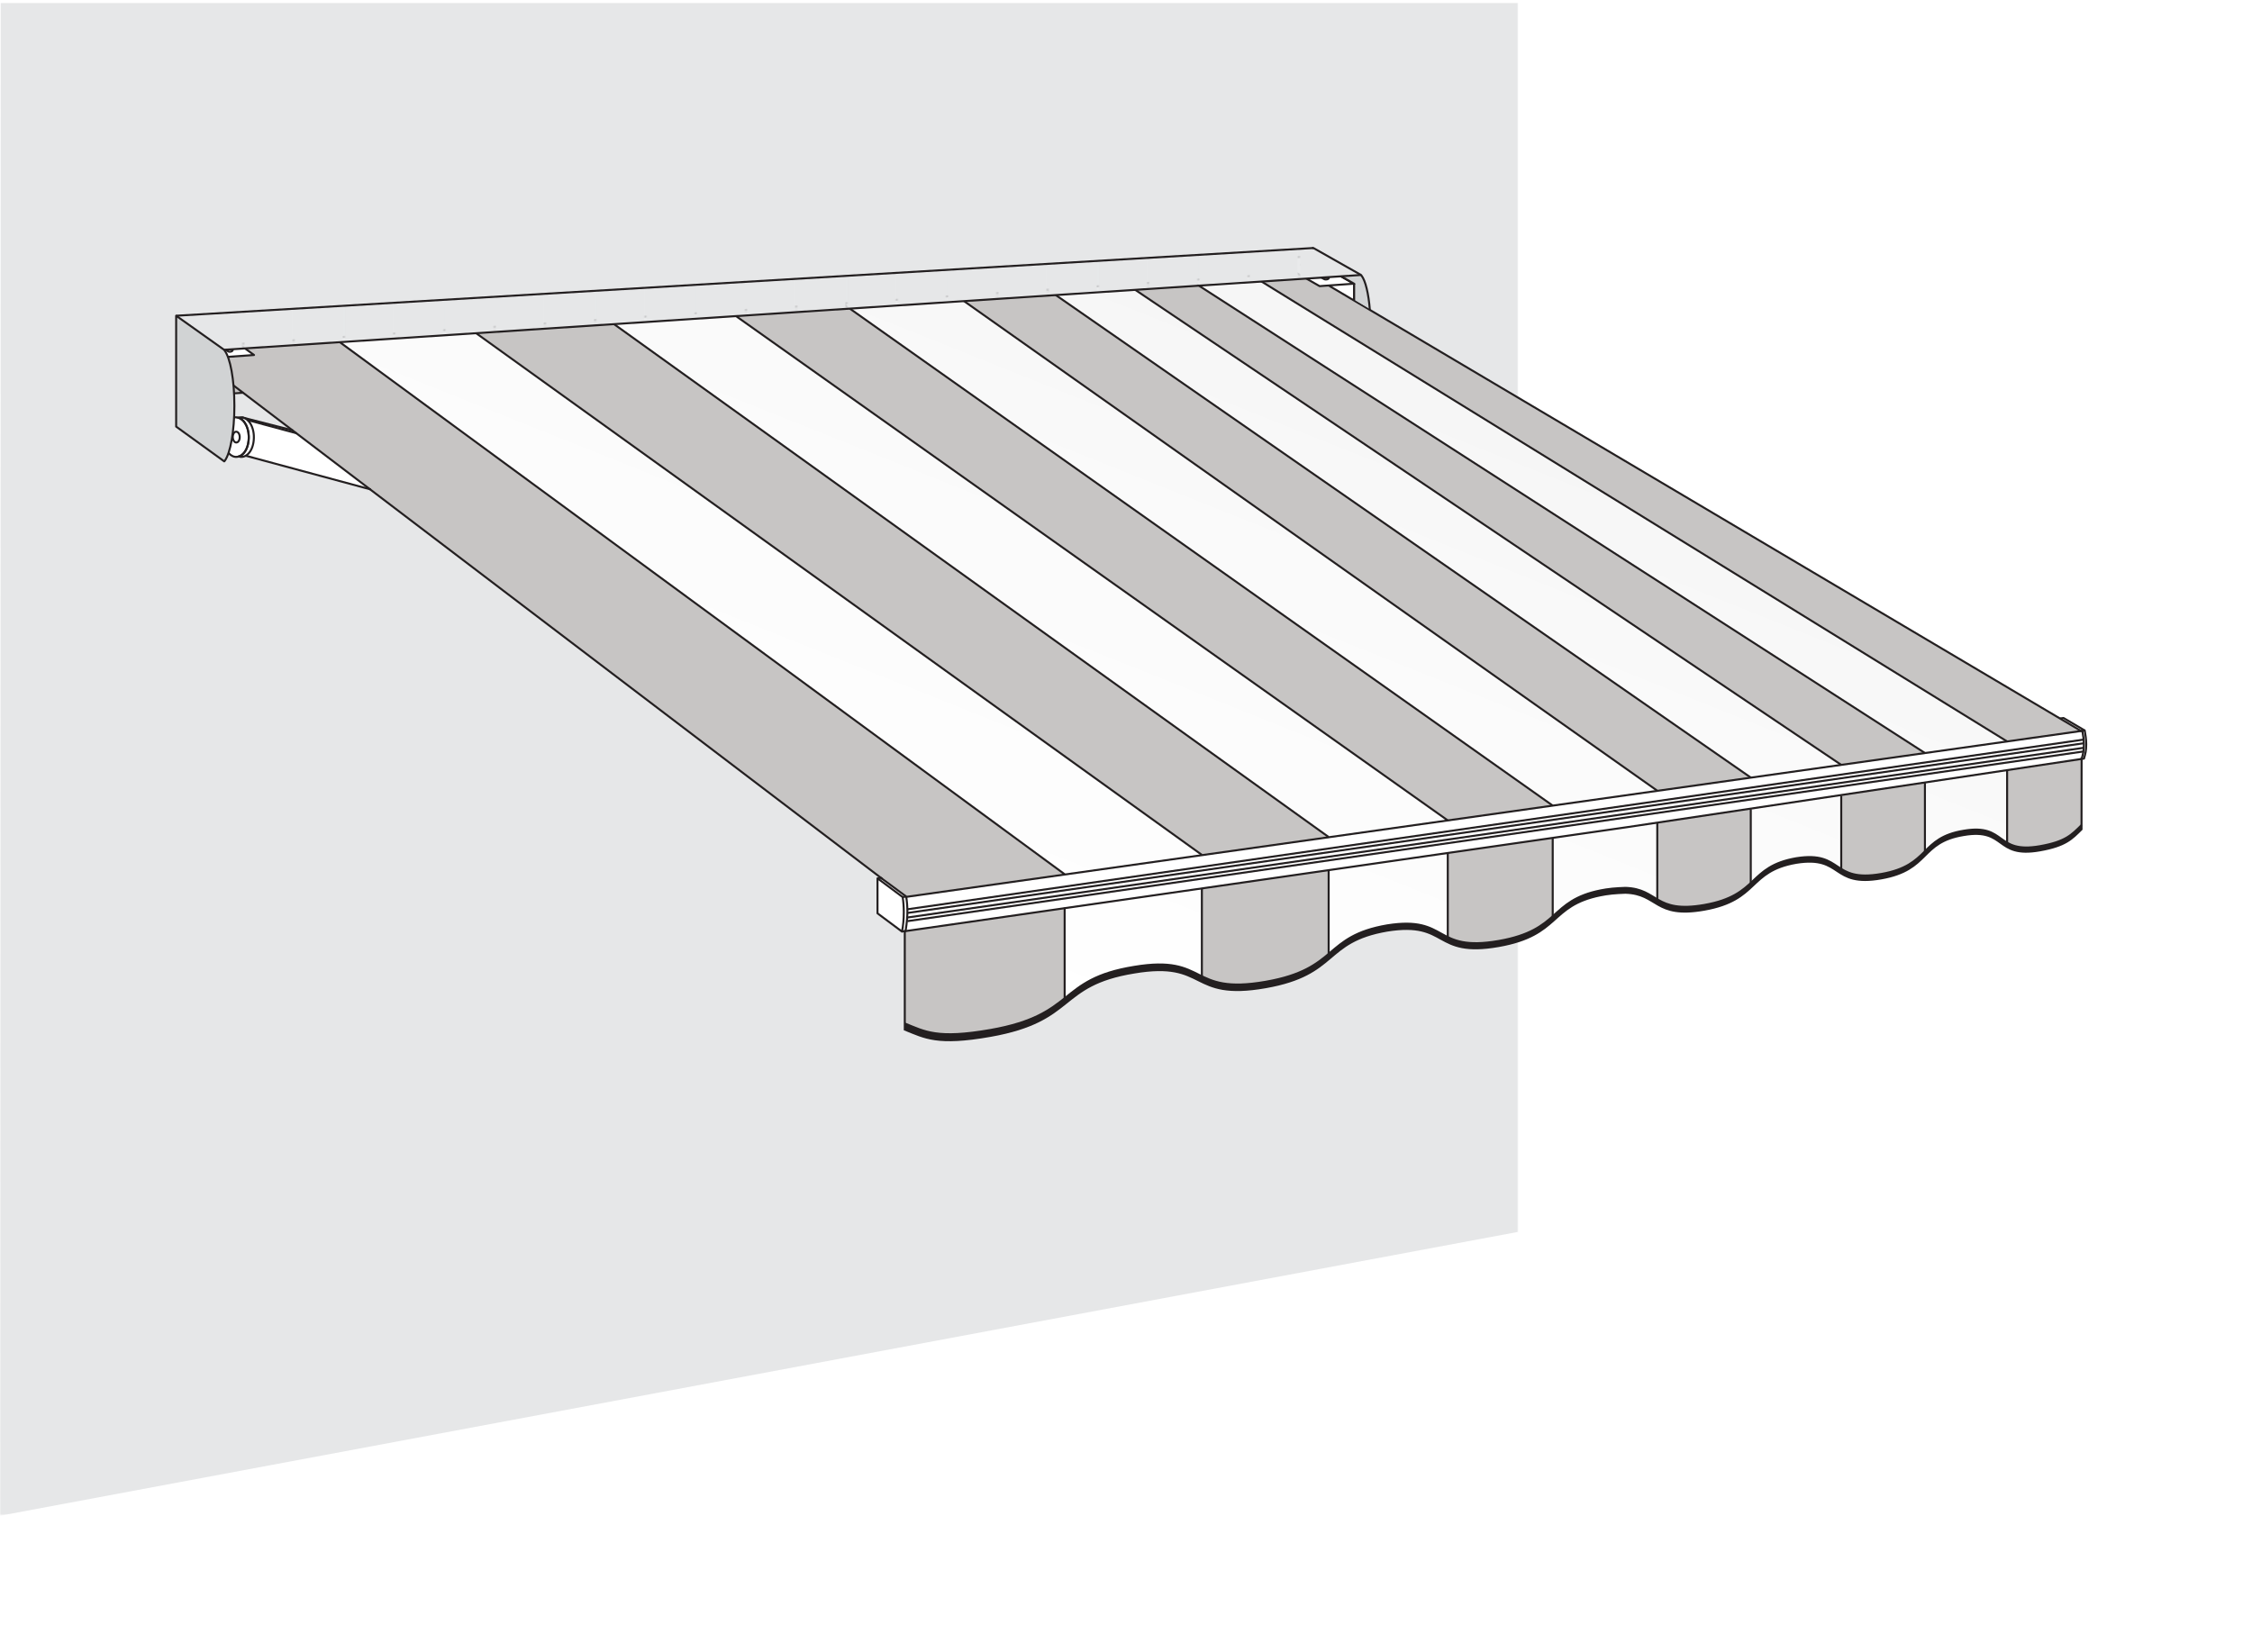 <?xml version="1.0" encoding="utf-8"?>
<!-- Generator: Adobe Illustrator 16.0.3, SVG Export Plug-In . SVG Version: 6.00 Build 0)  -->
<!DOCTYPE svg PUBLIC "-//W3C//DTD SVG 1.1//EN" "http://www.w3.org/Graphics/SVG/1.1/DTD/svg11.dtd">
<svg version="1.1" xmlns="http://www.w3.org/2000/svg" xmlns:xlink="http://www.w3.org/1999/xlink" x="0px" y="0px"
	 width="1120.068px" height="821.686px" viewBox="0 0 1120.068 821.686" enable-background="new 0 0 1120.068 821.686"
	 xml:space="preserve">
<pattern  x="-3.48" y="620.126" width="410.855" height="274.016" patternUnits="userSpaceOnUse" id="Unnamed_Pattern" viewBox="0 -274.016 410.855 274.016" overflow="visible">
	<g>
		<polygon fill="none" points="0,0 410.855,0 410.855,-274.016 0,-274.016 		"/>
		<polygon fill="#F6F6F6" points="0,-272.238 24.047,-274.016 410.855,-4.273 380.978,0 		"/>
	</g>
</pattern>
<pattern  x="-3.48" y="620.126" width="24.847" height="313.113" patternUnits="userSpaceOnUse" id="Unnamed_Pattern_3" viewBox="0 -313.113 24.847 313.113" overflow="visible">
	<g>
		<polygon fill="none" points="0,0 24.847,0 24.847,-313.113 0,-313.113 		"/>
		<polygon fill="#E6E7E8" points="0,-313.113 0,0 24.847,-5.445 24.847,-295.176 		"/>
	</g>
</pattern>
<g id="Sonnensegel_Vorlage" display="none">
	<g display="inline">
		<rect x="47.693" y="24.158" display="none" fill="#E27D89" width="1023.232" height="615.599"/>
		<g>
			<path fill="#FFFFFF" d="M993.602,344.847L757.686,377.78L395.479,149.249l96.528-8.899l130.789-9.029L993.602,344.847z
				 M378.43,152.911l126.454,79.975l-118.289,11.715l-143.84-92.398l124.18-6.563l6.5,4.109l4.995-0.335V152.911z M240.312,162.298
				l3.102,1.289l0.618,0.413l1.336,2.466l5.133,1.86l0.707,0.474l1.322,2.106l4.998,2.12l0.648,0.436l1.519,2.275l5.004,2.088
				l0.427,0.283l1.568,2.35l4.51,1.713l1.291,0.867l1.141,2.143l4.942,1.998l0.609,0.389l1.611,2.389l4.777,1.834l0.775,0.5
				l1.389,2.221l4.776,1.943l0.856,0.549l0.976,2.172l5.056,1.832l0.923,0.648l1.354,2.074l4.719,2.055l0.557,0.332l1.554,2.225
				l4.668,1.887l0.816,0.568l1.236,2.152l4.51,1.691l1.106,0.74l1.435,2.176l4.556,1.834l0.665,0.5l1.39,2.109l4.777,1.945
				l0.667,0.5l1.333,2.221l4.776,1.834l0.666,0.389l1.387,2.277l4.667,1.834l0.665,0.498l1.668,2.111l4.221,1.758l0.602,0.4
				l1.731,2.393l4.451,1.742l0.838,0.561l1.264,2.141l4.78,1.904l0.484,0.322l1.289,2.217l5.118,2.07l0.136,0.092l1.52,2.17
				l4.835,2.08l0.422,0.281l1.408,2.139l4.242,1.641l1.149,0.771l1.217,2.197l4.083,1.346l1.567,1.049l1.236,1.938l3.958,1.535
				l1.038,0.693l1.561,2.268l3.948,1.418l1.438,0.963l0.999,1.953l4.295,1.586l1.061,0.711l1.193,1.977l4.46,1.807l0.635,0.424
				l1.347,2.047l4.068,1.576l1.386,0.924l1.046,1.832l3.981,1.533l1.377,0.92l1.193,1.99l4.243,1.648l0.703,0.469l1.718,2.16
				l3.787,1.521l1.3,0.869l1.132,1.996l4.522,1.785l0.34,0.229l1.524,2.262l4.124,1.518l0.952,0.637l1.311,2.012l4.295,1.738
				l0.513,0.342l1.632,2.195l3.958,1.545l0.755,0.504l1.345,2.34l4.834,1.791l0.148,0.1l1.514,2.271l4.667,2.002l0.244,0.025
				l0.018,0.012l-133.411,15.967c0,0-25.741-0.066-26.296-1.732c-0.553-1.668-234.915-173.597-234.915-173.597l137.9-12.354
				l9.146,6.116l3.233-0.213V162.298z"/>
		</g>
		<polygon fill="#D1D3D4" points="926.338,351.622 926.338,600.757 946.951,609.042 946.951,349.175 		"/>
		<polygon fill="none" stroke="#000000" stroke-width="0.25" stroke-linecap="round" stroke-linejoin="round" points="
			926.338,351.622 926.338,600.757 946.951,609.042 946.951,349.175 		"/>
		<polygon fill="#E6E7E8" points="947.165,347.954 947.165,609.151 965.807,605.478 965.807,347.513 		"/>
		<polygon fill="none" stroke="#000000" stroke-width="0.25" stroke-linecap="round" stroke-linejoin="round" points="
			947.165,347.954 947.165,609.151 965.807,605.478 965.807,347.513 		"/>
		<g>
			<g opacity="0.8">
				<g>
					<path fill="none" stroke="#000000" stroke-width="0.25" d="M243.413,163.587l-3.102-1.289v-3.164l-3.233,0.213l-9.146-6.115
						l-137.9,12.352c0,0,234.36,171.931,234.917,173.595c0.556,1.666,26.297,1.732,26.297,1.732l133.41-15.965l-0.018-0.016
						l-0.245-0.023l-4.666-2.002l-1.512-2.271l-0.15-0.1l-4.834-1.793l-1.345-2.34l-0.753-0.502l-3.959-1.545l-1.632-2.195
						l-0.511-0.34l-4.297-1.74l-1.309-2.01l-0.953-0.639l-4.123-1.516l-1.524-2.262l-0.341-0.229l-4.522-1.785l-1.132-1.998
						l-1.3-0.867l-3.789-1.523l-1.716-2.158l-0.703-0.469l-4.244-1.648l-1.193-1.99l-1.377-0.922l-3.98-1.531l-1.046-1.832
						l-1.386-0.926l-4.067-1.574l-1.348-2.047l-0.635-0.426l-4.459-1.805l-1.194-1.977l-1.062-0.711l-4.296-1.588l-0.997-1.951
						l-1.438-0.963l-3.949-1.42l-1.562-2.268l-1.036-0.693l-3.956-1.535l-1.24-1.938l-1.565-1.047l-4.083-1.348l-1.216-2.195
						l-1.151-0.771l-4.241-1.641l-1.408-2.139l-0.421-0.281l-4.837-2.08l-1.519-2.172l-0.135-0.09l-5.119-2.07l-1.288-2.217
						l-0.486-0.326l-4.778-1.9l-1.265-2.141l-0.837-0.561l-4.452-1.742l-1.731-2.393l-0.604-0.402l-4.218-1.756l-1.668-2.111
						l-0.668-0.5l-4.665-1.832l-1.388-2.277l-0.665-0.391l-4.776-1.832l-1.333-2.221l-0.667-0.5l-4.777-1.945l-1.387-2.109
						l-0.667-0.5l-4.554-1.834l-1.435-2.176l-1.107-0.742l-4.51-1.691l-1.235-2.15l-0.819-0.57l-4.665-1.885l-1.554-2.225
						l-0.556-0.332l-4.721-2.055l-1.354-2.074l-0.923-0.648l-5.055-1.834l-0.976-2.17l-0.856-0.549l-4.775-1.945l-1.39-2.219
						l-0.776-0.502l-4.776-1.832l-1.61-2.389l-0.61-0.389l-4.942-1.998l-1.141-2.143l-1.29-0.867l-4.511-1.713l-1.566-2.35
						l-0.428-0.283l-5.003-2.088l-1.52-2.275l-0.648-0.436l-4.998-2.12l-1.322-2.108l-0.715-0.472l-5.135-1.862L244.031,164
						L243.413,163.587z M378.43,149.415l-4.995,0.335l-6.5-4.113l-124.18,6.564l143.838,92.4l118.291-11.715L378.43,152.909V149.415
						z M992.27,344.358L622.795,131.32l-232.313,16.04l360.82,231.262L992.27,344.358z"/>
				</g>
			</g>
			<g opacity="0.8">
				<g>
					<path fill="none" stroke="#000000" stroke-width="0.25" d="M243.413,163.587l-3.102-1.289v-3.164l-3.233,0.213l-9.146-6.115
						l-137.9,12.352c0,0,234.36,171.931,234.917,173.595c0.556,1.666,26.297,1.732,26.297,1.732l133.41-15.965l-0.018-0.016
						l-0.245-0.023l-4.666-2.002l-1.512-2.271l-0.15-0.1l-4.834-1.793l-1.345-2.34l-0.753-0.502l-3.959-1.545l-1.632-2.195
						l-0.511-0.34l-4.297-1.74l-1.309-2.01l-0.953-0.639l-4.123-1.516l-1.524-2.262l-0.341-0.229l-4.522-1.785l-1.132-1.998
						l-1.3-0.867l-3.789-1.523l-1.716-2.158l-0.703-0.469l-4.244-1.648l-1.193-1.99l-1.377-0.922l-3.98-1.531l-1.046-1.832
						l-1.386-0.926l-4.067-1.574l-1.348-2.047l-0.635-0.426l-4.459-1.805l-1.194-1.977l-1.062-0.711l-4.296-1.588l-0.997-1.951
						l-1.438-0.963l-3.949-1.42l-1.562-2.268l-1.036-0.693l-3.956-1.535l-1.24-1.938l-1.565-1.047l-4.083-1.348l-1.216-2.195
						l-1.151-0.771l-4.241-1.641l-1.408-2.139l-0.421-0.281l-4.837-2.08l-1.519-2.172l-0.135-0.09l-5.119-2.07l-1.288-2.217
						l-0.486-0.326l-4.778-1.9l-1.265-2.141l-0.837-0.561l-4.452-1.742l-1.731-2.393l-0.604-0.402l-4.218-1.756l-1.668-2.111
						l-0.668-0.5l-4.665-1.832l-1.388-2.277l-0.665-0.391l-4.776-1.832l-1.333-2.221l-0.667-0.5l-4.777-1.945l-1.387-2.109
						l-0.667-0.5l-4.554-1.834l-1.435-2.176l-1.107-0.742l-4.51-1.691l-1.235-2.15l-0.819-0.57l-4.665-1.885l-1.554-2.225
						l-0.556-0.332l-4.721-2.055l-1.354-2.074l-0.923-0.648l-5.055-1.834l-0.976-2.17l-0.856-0.549l-4.775-1.945l-1.39-2.219
						l-0.776-0.502l-4.776-1.832l-1.61-2.389l-0.61-0.389l-4.942-1.998l-1.141-2.143l-1.29-0.867l-4.511-1.713l-1.566-2.35
						l-0.428-0.283l-5.003-2.088l-1.52-2.275l-0.648-0.436l-4.998-2.12l-1.322-2.108l-0.715-0.472l-5.135-1.862L244.031,164
						L243.413,163.587z M378.43,149.415l-4.995,0.335l-6.5-4.113l-124.18,6.564l143.838,92.4l118.291-11.715L378.43,152.909V149.415
						z M992.27,344.358L622.795,131.32l-232.313,16.04l360.82,231.262L992.27,344.358z"/>
				</g>
			</g>
			<g opacity="0.8">
				<g>
					<path fill="none" stroke="#000000" stroke-width="0.25" d="M243.413,163.587l-3.102-1.289v-3.164l-3.233,0.213l-9.146-6.115
						l-137.9,12.352c0,0,234.36,171.931,234.917,173.595c0.556,1.666,26.297,1.732,26.297,1.732l133.41-15.965l-0.018-0.016
						l-0.245-0.023l-4.666-2.002l-1.512-2.271l-0.15-0.1l-4.834-1.793l-1.345-2.34l-0.753-0.502l-3.959-1.545l-1.632-2.195
						l-0.511-0.34l-4.297-1.74l-1.309-2.01l-0.953-0.639l-4.123-1.516l-1.524-2.262l-0.341-0.229l-4.522-1.785l-1.132-1.998
						l-1.3-0.867l-3.789-1.523l-1.716-2.158l-0.703-0.469l-4.244-1.648l-1.193-1.99l-1.377-0.922l-3.98-1.531l-1.046-1.832
						l-1.386-0.926l-4.067-1.574l-1.348-2.047l-0.635-0.426l-4.459-1.805l-1.194-1.977l-1.062-0.711l-4.296-1.588l-0.997-1.951
						l-1.438-0.963l-3.949-1.42l-1.562-2.268l-1.036-0.693l-3.956-1.535l-1.24-1.938l-1.565-1.047l-4.083-1.348l-1.216-2.195
						l-1.151-0.771l-4.241-1.641l-1.408-2.139l-0.421-0.281l-4.837-2.08l-1.519-2.172l-0.135-0.09l-5.119-2.07l-1.288-2.217
						l-0.486-0.326l-4.778-1.9l-1.265-2.141l-0.837-0.561l-4.452-1.742l-1.731-2.393l-0.604-0.402l-4.218-1.756l-1.668-2.111
						l-0.668-0.5l-4.665-1.832l-1.388-2.277l-0.665-0.391l-4.776-1.832l-1.333-2.221l-0.667-0.5l-4.777-1.945l-1.387-2.109
						l-0.667-0.5l-4.554-1.834l-1.435-2.176l-1.107-0.742l-4.51-1.691l-1.235-2.15l-0.819-0.57l-4.665-1.885l-1.554-2.225
						l-0.556-0.332l-4.721-2.055l-1.354-2.074l-0.923-0.648l-5.055-1.834l-0.976-2.17l-0.856-0.549l-4.775-1.945l-1.39-2.219
						l-0.776-0.502l-4.776-1.832l-1.61-2.389l-0.61-0.389l-4.942-1.998l-1.141-2.143l-1.29-0.867l-4.511-1.713l-1.566-2.35
						l-0.428-0.283l-5.003-2.088l-1.52-2.275l-0.648-0.436l-4.998-2.12l-1.322-2.108l-0.715-0.472l-5.135-1.862L244.031,164
						L243.413,163.587z M378.43,149.415l-4.995,0.335l-6.5-4.113l-124.18,6.564l143.838,92.4l118.291-11.715L378.43,152.909V149.415
						z M992.27,344.358L622.795,131.32l-232.313,16.04l360.82,231.262L992.27,344.358z"/>
				</g>
			</g>
		</g>
		<polygon fill="#D1D3D4" points="86.256,188.848 86.256,293.006 109.333,289.174 109.333,204.949 		"/>
		<polygon fill="none" stroke="#000000" stroke-width="0.25" stroke-linecap="round" stroke-linejoin="round" points="
			63.179,176.794 63.179,280.952 86.256,277.12 86.256,192.896 		"/>
		<polygon fill="#D1D3D4" points="374.933,401.937 63.098,270.761 63.098,287.255 371.6,419.151 		"/>
		<polygon fill="none" stroke="#000000" stroke-width="0.25" stroke-linecap="round" stroke-linejoin="round" points="
			374.933,401.937 63.098,270.761 63.098,287.255 371.6,419.151 		"/>
		<polygon fill="#E6E7E8" points="63.485,270.761 86.477,268.317 343.942,374.499 394.647,410.046 		"/>
		<polygon fill="none" stroke="#000000" stroke-width="0.25" stroke-linecap="round" stroke-linejoin="round" points="
			63.485,270.761 86.477,268.317 343.942,374.499 394.647,410.046 		"/>
		<g>
			<path fill="#E6E7E8" d="M1004.643,348.89v21.252l20.891-3.748c0,0,12.61-12.939,2.502-18.605
				C1017.927,342.124,1004.643,348.89,1004.643,348.89"/>
			<path fill="none" stroke="#000000" stroke-width="0.25" stroke-linecap="round" stroke-linejoin="round" d="M1004.643,348.89
				v21.252l20.891-3.748c0,0,12.61-12.939,2.502-18.605C1017.927,342.124,1004.643,348.89,1004.643,348.89z"/>
			<path fill="#D1D3D4" d="M618.178,132.587l-14.169-10.175c0,0,393.094,222.434,402.922,228.094
				c9.833,5.668-2.496,19.496-2.496,19.496l-38.323-23.555l19.717-2.936L618.178,132.587z"/>
			<path fill="none" stroke="#000000" stroke-width="0.25" stroke-linecap="round" stroke-linejoin="round" d="M618.178,132.587
				l-14.169-10.175c0,0,393.094,222.434,402.922,228.094c9.833,5.668-2.496,19.496-2.496,19.496l-38.323-23.555l19.717-2.936
				L618.178,132.587z"/>
			<path fill="#E6E7E8" d="M881.529,360.841l3.888,12.773c0,0,103.454-15.064,107.983-15.816c4.526-0.754,6.738-8.834,0-12.85
				L881.529,360.841z"/>
			<path fill="none" stroke="#000000" stroke-width="0.25" stroke-linecap="round" stroke-linejoin="round" d="M881.529,360.841
				l3.888,12.773c0,0,103.454-15.064,107.983-15.816c4.526-0.754,6.738-8.834,0-12.85L881.529,360.841z"/>
			<path fill="#E6E7E8" d="M876.642,367.438l-0.08,21.172l13.744-2.082c0,0,11.551-13.855,2.112-19.689
				C882.975,361.009,876.642,367.438,876.642,367.438"/>
			<path fill="none" stroke="#000000" stroke-width="0.25" stroke-linecap="round" stroke-linejoin="round" d="M876.642,367.438
				l-0.08,21.172l13.744-2.082c0,0,11.551-13.855,2.112-19.689C882.975,361.009,876.642,367.438,876.642,367.438z"/>
			<path fill="#D1D3D4" d="M495.222,140.585l-10.195-9.941c0,0,383.923,232.474,393.506,238.304
				c9.581,5.834-2.108,19.66-2.108,19.66l-39.153-25.686l19.714-2.637L495.222,140.585z"/>
			<path fill="none" stroke="#000000" stroke-width="0.25" stroke-linecap="round" stroke-linejoin="round" d="M495.222,140.585
				l-10.195-9.941c0,0,383.923,232.474,393.506,238.304c9.581,5.834-2.108,19.66-2.108,19.66l-39.153-25.686l19.714-2.637
				L495.222,140.585z"/>
			<path fill="#E6E7E8" d="M758.02,378.276l-0.943,14.221c0,0,103.959-15.449,108.539-16.211c4.584-0.764,6.822-8.943,0-13.012
				L758.02,378.276z"/>
			<path fill="none" stroke="#000000" stroke-width="0.25" stroke-linecap="round" stroke-linejoin="round" d="M758.02,378.276
				l-0.943,14.221c0,0,103.959-15.449,108.539-16.211c4.584-0.764,6.822-8.943,0-13.012L758.02,378.276z"/>
			<path fill="#E6E7E8" d="M751.854,386.827l-1.835,20.549l16.217-2.328c0,0,11.495-14.164,1.83-20.381
				C758.407,378.446,751.854,386.827,751.854,386.827"/>
			<path fill="none" stroke="#000000" stroke-width="0.25" stroke-linecap="round" stroke-linejoin="round" d="M751.854,386.827
				l-1.835,20.549l16.217-2.328c0,0,11.495-14.164,1.83-20.381C758.407,378.446,751.854,386.827,751.854,386.827z"/>
			<path fill="#D1D3D4" d="M752.021,386.94c-9.608-6.217-390.976-248.632-390.976-248.632l0.019,7.641l5.871-0.309l6.496,4.109
				l2.998-0.168l0.165,2.276l128.287,81.028l-20.476,2.027l265.503,172.469C749.91,407.38,761.629,393.163,752.021,386.94"/>
			<path fill="none" stroke="#000000" stroke-width="0.25" stroke-linecap="round" stroke-linejoin="round" d="M752.021,386.94
				c-9.608-6.217-390.976-248.632-390.976-248.632l0.019,7.641l5.871-0.309l6.496,4.109l2.998-0.168l0.165,2.276l128.287,81.028
				l-20.476,2.027l265.503,172.469C749.91,407.38,761.629,393.163,752.021,386.94z"/>
			<path fill="#E6E7E8" d="M620.734,397.495l-2.342,15.762c0,0,115.191-17.373,120.189-18.205c4.997-0.832,7.442-9.775,0-14.219
				L620.734,397.495z"/>
			<path fill="none" stroke="#000000" stroke-width="0.25" stroke-linecap="round" stroke-linejoin="round" d="M620.734,397.495
				l-2.342,15.762c0,0,115.191-17.373,120.189-18.205c4.997-0.832,7.442-9.775,0-14.219L620.734,397.495z"/>
			<path fill="#E6E7E8" d="M612.404,406.714l-0.891,21.16l18.607-3c0,0,11.439-14.328,1.166-20.828
				C621.012,397.548,612.404,406.714,612.404,406.714"/>
			<path fill="none" stroke="#000000" stroke-width="0.25" stroke-linecap="round" stroke-linejoin="round" d="M612.404,406.714
				l-0.891,21.16l18.607-3c0,0,11.439-14.328,1.166-20.828C621.012,397.548,612.404,406.714,612.404,406.714z"/>
			<path fill="#D1D3D4" d="M612.737,406.714c-9.274-6.109-387.746-259.354-387.746-259.354l0.013,6.134l2.928-0.264l9.146,6.117
				l3.235-0.215v3.164l3.1,1.291l0.618,0.411l1.334,2.466l5.133,1.862l0.707,0.472l1.324,2.108l4.996,2.12l0.648,0.434l1.521,2.277
				l5.004,2.088l0.425,0.283l1.57,2.35l4.508,1.713l1.295,0.867l1.141,2.143l4.938,1.996l0.613,0.391l1.607,2.389l4.777,1.832
				l0.775,0.5l1.389,2.221l4.777,1.943l0.857,0.551l0.976,2.17l5.054,1.834l0.927,0.648l1.35,2.074l4.721,2.055l0.555,0.332
				l1.556,2.223l4.665,1.887l0.819,0.57l1.236,2.15l4.51,1.691l1.106,0.74l1.437,2.178l4.552,1.832l0.67,0.502l1.387,2.109
				l4.777,1.945l0.666,0.5l1.334,2.221l4.776,1.832l0.666,0.391l1.389,2.277l4.665,1.832l0.668,0.498l1.667,2.113l4.221,1.756
				l0.602,0.4l1.731,2.395l4.452,1.742l0.837,0.561l1.265,2.141l4.777,1.9l0.482,0.326l1.29,2.217l5.119,2.07l0.136,0.09l1.52,2.172
				l4.836,2.08l0.421,0.281l1.406,2.137l4.244,1.643l1.151,0.768l1.215,2.199l4.083,1.348l1.567,1.047l1.236,1.938l3.958,1.535
				l1.036,0.693l1.561,2.268l3.95,1.42l1.438,0.961l0.997,1.951l4.295,1.59l1.062,0.711l1.197,1.977l4.457,1.805l0.635,0.424
				l1.347,2.049l4.068,1.574l1.386,0.926l1.046,1.832l3.981,1.531l1.377,0.922l1.193,1.99l4.243,1.648l0.703,0.469l1.716,2.158
				l3.789,1.523l1.3,0.867l1.132,1.996l4.524,1.787l0.338,0.229l1.524,2.262l4.122,1.516l0.955,0.639l1.311,2.01l4.294,1.74
				l0.513,0.342l1.635,2.195l3.955,1.545l0.755,0.502l1.347,2.34l4.83,1.793l0.152,0.1l1.512,2.271l4.665,2.002l0.246,0.027
				l0.02,0.012l-20.385,2.436l147.133,100.379C611.403,427.763,622.011,412.823,612.737,406.714"/>
			<path fill="none" stroke="#000000" stroke-width="0.25" stroke-linecap="round" stroke-linejoin="round" d="M612.737,406.714
				c-9.274-6.109-387.746-259.354-387.746-259.354l0.013,6.134l2.928-0.264l9.146,6.117l3.235-0.215v3.164l3.1,1.291l0.618,0.411
				l1.334,2.466l5.133,1.862l0.707,0.472l1.324,2.108l4.996,2.12l0.648,0.434l1.521,2.277l5.004,2.088l0.425,0.283l1.57,2.35
				l4.508,1.713l1.295,0.867l1.141,2.143l4.938,1.996l0.613,0.391l1.607,2.389l4.777,1.832l0.775,0.5l1.389,2.221l4.777,1.943
				l0.857,0.551l0.976,2.17l5.054,1.834l0.927,0.648l1.35,2.074l4.721,2.055l0.555,0.332l1.556,2.223l4.665,1.887l0.819,0.57
				l1.236,2.15l4.51,1.691l1.106,0.74l1.437,2.178l4.552,1.832l0.67,0.502l1.387,2.109l4.777,1.945l0.666,0.5l1.334,2.221
				l4.776,1.832l0.666,0.391l1.389,2.277l4.665,1.832l0.668,0.498l1.667,2.113l4.221,1.756l0.602,0.4l1.731,2.395l4.452,1.742
				l0.837,0.561l1.265,2.141l4.777,1.9l0.482,0.326l1.29,2.217l5.119,2.07l0.136,0.09l1.52,2.172l4.836,2.08l0.421,0.281
				l1.406,2.137l4.244,1.643l1.151,0.768l1.215,2.199l4.083,1.348l1.567,1.047l1.236,1.938l3.958,1.535l1.036,0.693l1.561,2.268
				l3.95,1.42l1.438,0.961l0.997,1.951l4.295,1.59l1.062,0.711l1.197,1.977l4.457,1.805l0.635,0.424l1.347,2.049l4.068,1.574
				l1.386,0.926l1.046,1.832l3.981,1.531l1.377,0.922l1.193,1.99l4.243,1.648l0.703,0.469l1.716,2.158l3.789,1.523l1.3,0.867
				l1.132,1.996l4.524,1.787l0.338,0.229l1.524,2.262l4.122,1.516l0.955,0.639l1.311,2.01l4.294,1.74l0.513,0.342l1.635,2.195
				l3.955,1.545l0.755,0.502l1.347,2.34l4.83,1.793l0.152,0.1l1.512,2.271l4.665,2.002l0.246,0.027l0.02,0.012l-20.385,2.436
				l147.133,100.379C611.403,427.763,622.011,412.823,612.737,406.714z"/>
			<path fill="#E6E7E8" d="M464.621,419.433l1.111,14.996c0,0,129.119-18.33,134.12-19.164c4.998-0.83,8.605-9.719,0-14.996
				L464.621,419.433z"/>
			<path fill="none" stroke="#000000" stroke-width="0.25" stroke-linecap="round" stroke-linejoin="round" d="M464.621,419.433
				l1.111,14.996c0,0,129.119-18.33,134.12-19.164c4.998-0.83,8.605-9.719,0-14.996L464.621,419.433z"/>
		</g>
		<polygon fill="#BCBEC0" points="259.905,157.345 263.749,159.855 376.651,151.8 376.597,149.691 		"/>
		<polygon fill="none" stroke="#58595B" stroke-width="0.25" stroke-linecap="round" stroke-linejoin="round" points="
			259.905,157.345 263.749,159.855 376.651,151.8 376.597,149.691 		"/>
		<polygon fill="#BCBEC0" points="240.312,162.296 240.312,159.132 237.074,159.347 104.912,168.352 108.025,170.74 
			238.312,161.465 		"/>
		<polygon fill="none" stroke="#000000" stroke-width="0.25" stroke-linecap="round" stroke-linejoin="round" points="
			240.312,162.296 240.312,159.132 237.074,159.347 104.912,168.352 108.025,170.74 238.312,161.465 		"/>
		<polygon fill="none" stroke="#000000" stroke-width="0.25" points="253.446,160.633 386.595,244.601 504.886,232.886 
			376.597,151.748 		"/>
		<polygon fill="#BCBEC0" points="381.007,148.261 384.373,150.359 497.753,142.305 497.697,140.606 		"/>
		<polygon fill="none" stroke="#000000" stroke-width="0.25" stroke-linecap="round" stroke-linejoin="round" points="
			381.007,148.261 384.373,150.359 497.753,142.305 497.697,140.606 		"/>
		<polygon fill="#BCBEC0" points="510.684,139.097 514.052,141.197 620.179,134.031 620.013,132.254 		"/>
		<polygon fill="none" stroke="#000000" stroke-width="0.25" stroke-linecap="round" stroke-linejoin="round" points="
			510.684,139.097 514.052,141.197 620.179,134.031 620.013,132.254 		"/>
		<g>
			<g>
				<defs>
					<rect id="SVGID_2_" x="-26.725" y="-13.603" width="1152.077" height="782.211"/>
				</defs>
				<clipPath id="SVGID_3_">
					<use xlink:href="#SVGID_2_"  overflow="visible"/>
				</clipPath>
				<g opacity="0.5" clip-path="url(#SVGID_3_)">
					<g>
						<path d="M860.467,362.479l-116.438,16.244l0.628,0.406l116.473-16.244L860.467,362.479z M855.981,359.753l-116.357,16.121
							l0.633,0.406l116.388-16.123L855.981,359.753z M851.485,357.017l-116.274,15.998l0.629,0.41l116.308-16.004L851.485,357.017z
							 M846.98,354.276l-116.195,15.877l0.63,0.41l116.227-15.881L846.98,354.276z M842.459,351.526L726.346,367.28l0.635,0.41
							l116.143-15.758L842.459,351.526z M837.929,348.771l-116.025,15.631l0.633,0.41l116.056-15.635L837.929,348.771z
							 M833.388,346.007l-115.941,15.508l0.633,0.41l115.973-15.512L833.388,346.007z M828.835,343.235l-115.858,15.391l0.633,0.41
							l115.89-15.395L828.835,343.235z M824.268,340.458l-115.77,15.268l0.633,0.412l115.803-15.273L824.268,340.458z
							 M819.691,337.673l-115.685,15.145l0.634,0.41l115.716-15.148L819.691,337.673z M815.102,334.884L699.51,349.909l0.633,0.408
							l115.63-15.027L815.102,334.884z M810.5,332.083l-115.504,14.902l0.635,0.41l115.538-14.906L810.5,332.083z M805.889,329.274
							l-115.414,14.783l0.637,0.414l115.448-14.787L805.889,329.274z M801.263,326.464l-115.324,14.66l0.638,0.412l115.357-14.664
							L801.263,326.464z M796.625,323.642l-115.23,14.541l0.636,0.412l115.266-14.545L796.625,323.642z M791.976,320.813
							l-115.139,14.418l0.637,0.416l115.175-14.424L791.976,320.813z M787.314,317.979l-115.047,14.297l0.64,0.414l115.079-14.301
							L787.314,317.979z M782.643,315.134l-114.953,14.18l0.64,0.414l114.986-14.182L782.643,315.134z M777.959,312.286
							L663.1,326.341l0.639,0.416l114.896-14.063L777.959,312.286z M773.26,309.427l-114.762,13.936l0.642,0.416l114.796-13.939
							L773.26,309.427z M768.551,306.563l-114.665,13.813l0.643,0.416l114.7-13.818L768.551,306.563z M763.829,303.688
							l-114.567,13.695l0.642,0.416l114.604-13.697L763.829,303.688z M758.816,300.64l-114.465,13.568l0.646,0.416l114.495-13.572
							L758.816,300.64z M754.07,297.753l-114.366,13.445l0.644,0.418l114.399-13.451L754.07,297.753z M749.312,294.856
							l-114.266,13.328l0.644,0.416l114.301-13.33L749.312,294.856z M744.538,291.954l-114.165,13.203l0.646,0.42l114.199-13.211
							L744.538,291.954z M739.755,289.042l-114.065,13.086l0.647,0.42l114.098-13.09L739.755,289.042z M734.956,286.122
							l-113.961,12.967l0.646,0.418l113.996-12.969L734.956,286.122z M730.146,283.198l-113.858,12.844l0.648,0.42l113.892-12.85
							L730.146,283.198z M725.323,280.263l-113.756,12.727l0.649,0.42l113.788-12.73L725.323,280.263z M720.771,277.495
							L607.12,290.108l0.646,0.418l113.687-12.615L720.771,277.495z M715.925,274.546L602.38,287.04l0.647,0.418l113.585-12.494
							L715.925,274.546z M711.063,271.589l-113.439,12.373l0.65,0.422l113.475-12.377L711.063,271.589z M706.19,268.622
							l-113.331,12.256l0.65,0.42l113.367-12.256L706.19,268.622z M701.306,265.651l-113.223,12.135l0.651,0.422l113.26-12.139
							L701.306,265.651z M696.405,262.671l-113.109,12.016l0.651,0.422l113.147-12.02L696.405,262.671z M691.492,259.683
							l-113.001,11.895l0.654,0.424l113.037-11.9L691.492,259.683z M686.567,256.687l-112.891,11.775l0.654,0.424l112.925-11.781
							L686.567,256.687z M681.628,253.681l-112.776,11.658l0.656,0.424l112.813-11.66L681.628,253.681z M676.678,250.669
							l-112.662,11.539l0.654,0.424l112.697-11.541L676.678,250.669z M671.713,247.649l-112.548,11.42l0.655,0.424l112.585-11.424
							L671.713,247.649z M666.735,244.62l-112.432,11.303l0.654,0.424l112.47-11.307L666.735,244.62z M661.446,241.405
							l-112.308,11.174l0.662,0.428l112.344-11.18L661.446,241.405z M656.441,238.358l-112.19,11.057l0.66,0.428l112.225-11.063
							L656.441,238.358z M651.425,235.306l-112.07,10.939l0.658,0.428l112.108-10.943L651.425,235.306z M646.393,232.243
							l-111.956,10.822l0.661,0.428l111.988-10.826L646.393,232.243z M641.342,229.171l-111.83,10.705l0.664,0.43l111.869-10.707
							L641.342,229.171z M636.284,226.093l-111.71,10.588l0.662,0.428l111.746-10.588L636.284,226.093z M631.209,223.009
							l-111.585,10.467l0.664,0.432l111.621-10.475L631.209,223.009z M626.126,219.913l-111.465,10.352l0.666,0.43l111.499-10.352
							L626.126,219.913z M621.023,216.812l-111.339,10.232l0.665,0.43l111.376-10.236L621.023,216.812z M615.907,213.698
							l-111.211,10.117l0.664,0.428l111.249-10.119L615.907,213.698z M610.779,210.577l-111.083,9.998l0.664,0.432l111.121-10.004
							L610.779,210.577z M605.635,207.448l-110.958,9.883l0.673,0.432l110.991-9.887L605.635,207.448z M600.475,204.31
							l-110.822,9.766l0.67,0.434l110.863-9.77L600.475,204.31z M595.307,201.165l-110.695,9.648l0.667,0.434l110.736-9.654
							L595.307,201.165z M590.124,198.011l-110.566,9.533l0.671,0.434l110.602-9.537L590.124,198.011z M584.92,194.847
							l-110.433,9.416l0.675,0.434l110.47-9.416L584.92,194.847z M579.706,191.675l-110.299,9.299l0.674,0.436l110.337-9.303
							L579.706,191.675z M574.48,188.493l-110.163,9.186l0.674,0.436l110.199-9.188L574.48,188.493z M569.238,185.304l-110.028,9.07
							l0.674,0.434l110.064-9.07L569.238,185.304z M563.979,182.106l-109.891,8.951l0.675,0.439l109.929-8.957L563.979,182.106z
							 M558.708,178.897l-109.755,8.838l0.678,0.436l109.787-8.838L558.708,178.897z M553.423,175.687l-109.612,8.719l0.678,0.438
							l109.651-8.725L553.423,175.687z M548.12,172.458l-109.472,8.607l0.677,0.439l109.513-8.609L548.12,172.458z M542.804,169.224
							l-109.329,8.49l0.68,0.441l109.369-8.494L542.804,169.224z M537.477,165.982l-109.188,8.375l0.683,0.441l109.226-8.381
							L537.477,165.982z M532.131,162.731l-109.045,8.26l0.683,0.44l109.083-8.263L532.131,162.731z M526.772,159.469l-108.9,8.148
							l0.682,0.44l108.939-8.15L526.772,159.469z M521.398,156.199l-108.754,8.033l0.684,0.443l108.792-8.037L521.398,156.199z
							 M516.008,152.921l-108.606,7.918l0.687,0.442l108.644-7.921L516.008,152.921z M510.602,149.632l-108.455,7.805l0.684,0.443
							l108.495-7.808L510.602,149.632z M505.183,146.333l-108.309,7.693l0.688,0.442l108.347-7.694L505.183,146.333z
							 M499.748,143.031l-108.153,7.577l0.685,0.442l108.193-7.58L499.748,143.031z M513.34,142.567l108.963-7.633
							c-0.264-0.15-0.507-0.288-0.769-0.437l-108.925,7.631L513.34,142.567z M518.797,145.861l109.076-7.745
							c-0.26-0.147-0.51-0.292-0.768-0.438l-109.04,7.744L518.797,145.861z M524.233,149.144l109.188-7.857
							c-0.254-0.146-0.511-0.292-0.765-0.438l-109.149,7.854L524.233,149.144z M529.658,152.418l109.297-7.97
							c-0.256-0.146-0.518-0.293-0.769-0.437l-109.257,7.966L529.658,152.418z M535.067,155.682l109.399-8.079
							c-0.249-0.144-0.513-0.295-0.762-0.438l-109.364,8.078L535.067,155.682z M540.462,158.938l109.503-8.193
							c-0.26-0.146-0.507-0.287-0.764-0.435L539.734,158.5L540.462,158.938z M545.84,162.185l109.603-8.306
							c-0.256-0.145-0.511-0.29-0.763-0.435l-109.567,8.301L545.84,162.185z M551.204,165.421l109.699-8.414
							c-0.251-0.145-0.511-0.293-0.761-0.436l-109.666,8.412L551.204,165.421z M556.55,168.65l109.798-8.528
							c-0.256-0.146-0.5-0.286-0.757-0.433l-109.764,8.523L556.55,168.65z M561.886,171.869l109.895-8.639
							c-0.253-0.144-0.505-0.289-0.76-0.434l-109.856,8.635L561.886,171.869z M567.205,175.079l109.983-8.751
							c-0.248-0.141-0.505-0.289-0.754-0.43l-109.949,8.747L567.205,175.079z M572.504,178.278l110.076-8.862
							c-0.252-0.146-0.499-0.286-0.749-0.429l-110.044,8.859L572.504,178.278z M577.797,181.472l110.166-8.974
							c-0.251-0.143-0.504-0.288-0.754-0.431l-110.132,8.971L577.797,181.472z M583.069,184.655l110.256-9.086
							c-0.254-0.145-0.499-0.283-0.751-0.43l-110.223,9.086L583.069,184.655z M588.331,187.831l110.34-9.197
							c-0.251-0.143-0.499-0.285-0.748-0.43l-110.308,9.195L588.331,187.831z M593.577,190.999L704,181.687
							c-0.247-0.141-0.503-0.287-0.75-0.43l-110.393,9.309L593.577,190.999z M598.809,194.153l110.506-9.42
							c-0.251-0.145-0.497-0.287-0.75-0.43l-110.476,9.42L598.809,194.153z M604.023,197.302l110.591-9.531
							c-0.247-0.145-0.501-0.287-0.746-0.428l-110.558,9.531L604.023,197.302z M609.224,200.442l110.671-9.648
							c-0.249-0.141-0.493-0.281-0.74-0.426l-110.64,9.646L609.224,200.442z M614.413,203.575l110.753-9.76
							c-0.247-0.141-0.497-0.285-0.744-0.428l-110.725,9.758L614.413,203.575z M619.588,206.696l110.83-9.869
							c-0.248-0.145-0.495-0.285-0.744-0.428l-110.797,9.869L619.588,206.696z M624.745,209.812l110.908-9.984
							c-0.245-0.141-0.494-0.283-0.739-0.424l-110.876,9.98L624.745,209.812z M629.891,212.917l110.981-10.098
							c-0.247-0.141-0.49-0.281-0.738-0.422l-110.952,10.092L629.891,212.917z M635.024,216.015l111.062-10.207
							c-0.248-0.143-0.494-0.283-0.741-0.426l-111.026,10.207L635.024,216.015z M640.141,219.103l111.138-10.32
							c-0.247-0.141-0.492-0.281-0.74-0.424l-111.104,10.32L640.141,219.103z M645.243,222.183l111.206-10.432
							c-0.246-0.141-0.493-0.283-0.738-0.424l-111.176,10.428L645.243,222.183z M650.333,225.255l111.276-10.547
							c-0.246-0.141-0.489-0.279-0.736-0.422l-111.247,10.543L650.333,225.255z M655.406,228.319l111.351-10.658
							c-0.245-0.143-0.491-0.283-0.737-0.424l-111.313,10.656L655.406,228.319z M660.469,231.374l111.42-10.771
							c-0.245-0.141-0.488-0.279-0.731-0.42L659.771,230.95L660.469,231.374z M665.518,234.423l111.488-10.887
							c-0.243-0.139-0.488-0.277-0.73-0.418l-111.46,10.879L665.518,234.423z M670.552,237.46l111.553-10.996
							c-0.245-0.141-0.487-0.281-0.732-0.42l-111.524,10.992L670.552,237.46z M675.572,240.489l111.626-11.109
							c-0.243-0.139-0.488-0.277-0.731-0.418l-111.593,11.105L675.572,240.489z M680.874,243.69l111.69-11.229
							c-0.242-0.139-0.481-0.277-0.727-0.42l-111.659,11.227L680.874,243.69z M685.865,246.704l111.759-11.342
							c-0.243-0.137-0.484-0.277-0.729-0.416l-111.722,11.336L685.865,246.704z M690.846,249.708l111.821-11.453
							c-0.243-0.139-0.484-0.277-0.728-0.416L690.151,249.29L690.846,249.708z M695.813,252.708l111.884-11.566
							c-0.242-0.139-0.483-0.279-0.727-0.418l-111.852,11.564L695.813,252.708z M700.767,255.696l111.943-11.678
							c-0.241-0.141-0.482-0.279-0.724-0.418L700.07,255.278L700.767,255.696z M705.704,258.679l112.007-11.793
							c-0.239-0.139-0.482-0.275-0.724-0.414l-111.974,11.787L705.704,258.679z M710.633,261.651l112.064-11.904
							c-0.239-0.137-0.48-0.277-0.722-0.414l-112.039,11.9L710.633,261.651z M715.544,264.616l112.125-12.018
							c-0.241-0.137-0.481-0.275-0.723-0.412l-112.095,12.012L715.544,264.616z M720.445,267.575l112.184-12.131
							c-0.241-0.139-0.48-0.275-0.722-0.414l-112.152,12.129L720.445,267.575z M725.332,270.524l112.242-12.244
							c-0.241-0.137-0.481-0.273-0.721-0.412l-112.214,12.24L725.332,270.524z M730.208,273.466l112.295-12.357
							c-0.239-0.137-0.479-0.273-0.72-0.41L729.517,273.05L730.208,273.466z M735.067,276.399l112.353-12.467
							c-0.237-0.139-0.479-0.275-0.718-0.412l-112.324,12.463L735.067,276.399z M739.631,279.157l112.406-12.578
							c-0.239-0.137-0.479-0.273-0.718-0.412l-112.376,12.574L739.631,279.157z M744.467,282.073l112.461-12.688
							c-0.239-0.135-0.479-0.275-0.718-0.412l-112.43,12.686L744.467,282.073z M749.29,284.985l112.516-12.799
							c-0.239-0.139-0.478-0.275-0.717-0.412l-112.483,12.797L749.29,284.985z M754.101,287.888l112.565-12.912
							c-0.239-0.137-0.479-0.275-0.716-0.41l-112.533,12.908L754.101,287.888z M758.898,290.784l112.615-13.025
							c-0.239-0.139-0.472-0.273-0.711-0.412L758.212,290.37L758.898,290.784z M763.686,293.673l112.669-13.141
							c-0.239-0.135-0.477-0.271-0.716-0.41l-112.638,13.137L763.686,293.673z M768.456,296.554l112.718-13.252
							c-0.239-0.137-0.475-0.271-0.714-0.41L767.772,296.14L768.456,296.554z M773.214,299.425l112.772-13.363
							c-0.237-0.137-0.475-0.271-0.713-0.408l-112.739,13.361L773.214,299.425z M778.242,302.462l112.817-13.486
							c-0.237-0.137-0.473-0.271-0.712-0.408L777.563,302.05L778.242,302.462z M782.976,305.317l112.865-13.598
							c-0.235-0.137-0.473-0.271-0.71-0.408l-112.836,13.594L782.976,305.317z M787.697,308.167l112.913-13.709
							c-0.235-0.137-0.474-0.273-0.709-0.408l-112.883,13.705L787.697,308.167z M792.407,311.011l112.958-13.826
							c-0.235-0.133-0.473-0.268-0.706-0.406l-112.933,13.822L792.407,311.011z M797.105,313.845l113.003-13.936
							c-0.231-0.135-0.471-0.271-0.704-0.408l-112.977,13.934L797.105,313.845z M801.789,316.673l113.049-14.049
							c-0.235-0.137-0.469-0.271-0.704-0.406l-113.021,14.045L801.789,316.673z M806.463,319.493l113.094-14.162
							c-0.234-0.133-0.474-0.271-0.707-0.406l-113.066,14.16L806.463,319.493z M811.122,322.308l113.139-14.277
							c-0.235-0.135-0.471-0.268-0.706-0.404l-113.111,14.271L811.122,322.308z M815.771,325.11l113.179-14.387
							c-0.23-0.133-0.47-0.27-0.701-0.404l-113.155,14.385L815.771,325.11z M820.409,327.909l113.219-14.5
							c-0.233-0.135-0.465-0.27-0.7-0.404l-113.195,14.498L820.409,327.909z M825.031,330.702l113.267-14.617
							c-0.233-0.129-0.471-0.266-0.703-0.4l-113.235,14.609L825.031,330.702z M829.644,333.487l113.302-14.729
							c-0.231-0.135-0.464-0.268-0.7-0.404l-113.276,14.725L829.644,333.487z M834.244,336.263l113.343-14.842
							c-0.228-0.131-0.467-0.268-0.698-0.4l-113.315,14.836L834.244,336.263z M838.831,339.032l113.384-14.955
							c-0.232-0.133-0.466-0.266-0.698-0.402l-113.353,14.951L838.831,339.032z M843.41,341.796l113.424-15.066
							c-0.229-0.129-0.471-0.268-0.7-0.4L842.74,341.392L843.41,341.796z M847.976,344.55l113.458-15.178
							c-0.234-0.131-0.465-0.271-0.696-0.402l-113.433,15.176L847.976,344.55z M852.528,347.296l113.494-15.291
							c-0.232-0.133-0.458-0.266-0.694-0.4l-113.469,15.291L852.528,347.296z M857.068,350.038l113.533-15.402
							c-0.229-0.131-0.463-0.268-0.693-0.4l-113.51,15.4L857.068,350.038z M861.599,352.772l113.568-15.518
							c-0.235-0.135-0.457-0.264-0.693-0.402L860.932,352.37L861.599,352.772z M866.117,355.501l113.603-15.633
							c-0.229-0.129-0.464-0.268-0.694-0.396l-113.577,15.625L866.117,355.501z M870.622,358.222l113.641-15.742
							c-0.233-0.133-0.461-0.264-0.695-0.4l-113.613,15.738L870.622,358.222z M988.791,345.079c-0.228-0.131-0.467-0.27-0.692-0.398
							L874.45,360.53l0.668,0.406L988.791,345.079z"/>
					</g>
				</g>
			</g>
			<g>
				<defs>
					<rect id="SVGID_4_" x="-26.725" y="-13.603" width="1152.077" height="782.211"/>
				</defs>
				<clipPath id="SVGID_5_">
					<use xlink:href="#SVGID_4_"  overflow="visible"/>
				</clipPath>
				<g opacity="0.5" clip-path="url(#SVGID_5_)">
					<g>
						<path d="M483.676,324.601l-149.56,17.393l0.601,0.424l139.932-16.273l10.007-1.197l-0.018-0.012l-0.245-0.029L483.676,324.601
							z M479.529,322.608L330.986,339.79l0.603,0.426l148.451-17.172l-0.313-0.133L479.529,322.608z M477.581,320.358
							l-149.73,17.225l0.604,0.42l149.844-17.234l-0.087-0.131l-0.065-0.045l-0.083-0.055L477.581,320.358z M473.035,318.403
							l-148.317,16.973l0.602,0.42l148.182-16.951l-0.271-0.1L473.035,318.403z M471.437,316.104l-149.865,17.051l0.604,0.426
							l149.789-17.045l-0.076-0.133L471.437,316.104z M467.006,314.128l-148.583,16.809l0.603,0.424l148.634-16.814l-0.483-0.189
							L467.006,314.128z M465.094,311.86l-149.825,16.855l0.606,0.424l149.763-16.85l-0.096-0.129L465.094,311.86z M460.605,309.88
							l-148.491,16.611l0.602,0.424l148.555-16.617l-0.536-0.219L460.605,309.88z M458.727,307.603l-149.774,16.66l0.602,0.422
							l149.804-16.66l-0.253-0.17L458.727,307.603z M454.149,305.62l-148.367,16.41l0.605,0.426l148.329-16.406l-0.369-0.135
							L454.149,305.62z M452.255,303.337l-149.65,16.455l0.607,0.428l149.681-16.463l-0.072-0.104l-0.34-0.229L452.255,303.337z
							 M447.788,301.333L299.43,317.554l0.606,0.428l148.259-16.211l-0.335-0.133L447.788,301.333z M445.929,299.042l-149.68,16.27
							l0.607,0.426l149.707-16.273l-0.246-0.164L445.929,299.042z M441.556,297.021l-148.494,16.047l0.607,0.426l148.542-16.055
							l-0.468-0.188L441.556,297.021z M439.5,294.741l-149.63,16.076l0.606,0.426l149.609-16.072l-0.059-0.08L439.5,294.741z
							 M434.931,292.731l-148.257,15.834l0.604,0.428l148.27-15.836l-0.469-0.184L434.931,292.731z M433.048,290.427
							l-149.579,15.881l0.608,0.428l149.606-15.885l-0.235-0.156L433.048,290.427z M428.453,288.409L280.26,304.046l0.609,0.43
							l148.391-15.662l-0.736-0.281L428.453,288.409z M426.576,286.099l-149.528,15.684l0.61,0.43l149.554-15.689L426.576,286.099z
							 M421.94,284.071l-148.11,15.445l0.606,0.426l148.311-15.463l-0.722-0.279L421.94,284.071z M420.081,281.753l-149.475,15.492
							l0.61,0.426l149.481-15.49l-0.02-0.029L420.081,281.753z M415.46,279.718l-148.08,15.254l0.609,0.428l148.133-15.258
							l-0.538-0.217L415.46,279.718z M413.567,277.397l-149.422,15.297l0.611,0.428l149.447-15.299l-0.539-0.361L413.567,277.397z
							 M408.883,275.358l-147.972,15.053l0.61,0.432l147.909-15.049l-0.397-0.146L408.883,275.358z M407.03,273.024l-149.361,15.102
							l0.609,0.432l149.394-15.105l-0.187-0.125L407.03,273.024z M402.408,270.972l-147.987,14.867l0.608,0.43l147.879-14.857
							l-0.263-0.098L402.408,270.972z M400.473,268.64l-149.307,14.904l0.61,0.432l149.324-14.906l-0.014-0.023L400.473,268.64z
							 M395.929,266.567l-148.023,14.684l0.614,0.428l148.029-14.684l-0.458-0.178L395.929,266.567z M393.893,264.237
							L244.64,278.948l0.612,0.432l149.28-14.713L393.893,264.237z M389.037,262.185l-147.661,14.461l0.613,0.434l147.626-14.459
							l-0.411-0.135L389.037,262.185z M387.297,259.825l-149.193,14.518l0.613,0.43l149.222-14.52L387.297,259.825z
							 M382.515,257.753L234.825,272.03l0.61,0.432l147.905-14.299l-0.745-0.287L382.515,257.753z M380.631,255.397l-149.09,14.318
							l0.611,0.432l149.098-14.318l-0.059-0.09l-0.312-0.209l-0.111-0.072L380.631,255.397z M375.888,253.313l-147.637,14.086
							l0.616,0.434l147.873-14.107l-0.81-0.35L375.888,253.313z M373.889,250.96L224.95,265.075l0.613,0.434l148.973-14.119
							l-0.128-0.184l-0.135-0.09L373.889,250.96z M369.057,248.874l-147.4,13.879l0.613,0.432L369.782,249.3l-0.626-0.256
							L369.057,248.874z M367.35,246.491l-149,13.932l0.614,0.432l148.958-13.928l-0.056-0.098l-0.435-0.289l-0.05-0.035
							L367.35,246.491z M362.481,244.396l-147.445,13.693l0.617,0.436l147.507-13.699l-0.561-0.225L362.481,244.396z
							 M360.672,242.019l-148.946,13.736l0.613,0.434l148.977-13.74L360.672,242.019z M355.864,239.905l-147.461,13.508l0.619,0.438
							l147.486-13.51l-0.462-0.182L355.864,239.905z M353.961,237.526l-148.883,13.545l0.615,0.432l148.772-13.531l-0.145-0.205
							L353.961,237.526z M349.289,235.394l-147.543,13.328l0.619,0.439l147.582-13.332l-0.137-0.09l-0.315-0.133l-0.126-0.158
							L349.289,235.394z M347.203,233.024l-148.792,13.348l0.613,0.434l148.764-13.344L347.203,233.024z M342.337,230.897
							c-0.396,0.084-147.272,13.117-147.272,13.117l0.619,0.438l147.214-13.109c0,0-0.033-0.027-0.05-0.041l-0.351-0.137
							L342.337,230.897z M340.455,228.505l-148.734,13.152l0.614,0.438l148.778-13.16l-0.543-0.363L340.455,228.505z
							 M335.494,226.378c-3.845,0.352-147.128,12.916-147.128,12.916l0.621,0.439l147.082-12.914l-0.403-0.154L335.494,226.378z
							 M333.69,223.97l-148.68,12.959l0.617,0.438l148.659-12.959l-0.48-0.359L333.69,223.97z M328.779,221.825L181.643,234.56
							l0.624,0.438l147.255-12.742l-0.63-0.258L328.779,221.825z M326.88,219.423l-148.604,12.766l0.621,0.434l148.567-12.76
							L326.88,219.423z M322.087,217.257L174.901,229.81l0.623,0.438l147.06-12.539l-0.05-0.051l-0.252-0.102L322.087,217.257z
							 M320.063,214.854l-148.54,12.572l0.621,0.438l148.568-12.574L320.063,214.854z M315.086,212.696L168.135,225.04l0.625,0.441
							l146.881-12.338l-0.092-0.076l-0.319-0.121L315.086,212.696z M313.216,210.274l-148.47,12.377l0.623,0.441l148.501-12.381
							L313.216,210.274z M308.329,208.099l-146.979,12.16l0.624,0.441l146.922-12.156l-0.127-0.104l-0.258-0.102l-0.151-0.219
							L308.329,208.099z M306.19,205.692l-148.24,12.17l0.625,0.441l148.38-12.182l-0.002-0.008l-0.554-0.332L306.19,205.692z
							 M301.523,203.489L154.541,215.46l0.627,0.443l146.976-11.975l-0.462-0.201L301.523,203.489z M299.451,201.069L151.13,213.058
							l0.626,0.441l148.353-11.992L299.451,201.069z M294.221,198.899l-146.507,11.75l0.626,0.443l146.434-11.744l-0.041-0.037
							l-0.385-0.139l-0.123-0.273H294.221z M292.495,196.444l-148.204,11.793l0.624,0.441l148.27-11.797l-0.667-0.43
							L292.495,196.444z M287.571,194.239l-146.714,11.58l0.625,0.441l146.604-11.572l-0.08-0.068l-0.27-0.111L287.571,194.239z
							 M285.591,191.798l-148.167,11.602l0.629,0.443l148.201-11.605l-0.601-0.398L285.591,191.798z M280.552,189.591
							l-146.569,11.383l0.628,0.445l146.423-11.373l-0.237-0.09L280.552,189.591z M278.506,187.149l-147.967,11.4l0.631,0.443
							l148.031-11.404l-0.015-0.021l-0.609-0.391L278.506,187.149z M273.503,184.931l-146.415,11.188l0.633,0.443l146.374-11.184
							l-0.028-0.023l-0.434-0.174L273.503,184.931z M271.642,182.466l-148.011,11.215l0.629,0.445l148.041-11.219l-0.454-0.303
							L271.642,182.466z M266.526,180.243l-146.357,10.998l0.631,0.445l146.387-11l-0.14-0.094l-0.354-0.135l-0.124-0.184
							L266.526,180.243z M264.592,177.78l-147.893,11.016l0.633,0.445l147.872-11.014l-0.079-0.119l-0.427-0.285L264.592,177.78z
							 M259.562,175.538l-146.337,10.809l0.631,0.447l146.416-10.814l-0.577-0.242L259.562,175.538z M257.592,173.07
							l-147.846,10.828l0.631,0.445l147.834-10.827l-0.037-0.056L257.592,173.07z M252.481,170.826l-146.221,10.617l0.636,0.447
							l146.295-10.623l-0.384-0.243l-0.278-0.117L252.481,170.826z M250.534,168.349l-147.763,10.63l0.633,0.447l147.793-10.633
							L250.534,168.349z M245.175,166.111L99.272,176.519l0.634,0.445l145.681-10.388l-0.041-0.046l-0.183-0.065L245.175,166.111z
							 M243.448,163.609L95.77,174.05l0.635,0.445l147.657-10.438l-0.033-0.06l-0.279-0.186L243.448,163.609z M238.254,161.349
							l-145.99,10.23l0.633,0.446l146.112-10.237l-0.176-0.106l-0.521-0.217L238.254,161.349z"/>
					</g>
				</g>
			</g>
			<g>
				<defs>
					<rect id="SVGID_6_" x="-26.725" y="-13.603" width="1152.077" height="782.211"/>
				</defs>
				<clipPath id="SVGID_7_">
					<use xlink:href="#SVGID_6_"  overflow="visible"/>
				</clipPath>
				<g opacity="0.5" clip-path="url(#SVGID_7_)">
					<g>
						<path d="M515.521,230.681l4.461-0.416l-0.638-0.436l-2.997,0.279L515.521,230.681z M518.037,228.942l-0.459,0.316l0.816-0.074
							L518.037,228.942z M513.464,232.095l8.104-0.754l-0.635-0.434l-6.646,0.621L513.464,232.095z M504.244,232.464
							l-125.586,11.703l0.613,0.434l125.646-11.709L504.244,232.464z M502.543,231.388l-125.476,11.654l0.615,0.438l125.541-11.658
							L502.543,231.388z M500.847,230.315l-125.369,11.604l0.616,0.436l125.431-11.607L500.847,230.315z M499.156,229.247
							l-125.263,11.555l0.612,0.432l125.324-11.559L499.156,229.247z M497.452,228.171l-125.151,11.502l0.614,0.438l125.216-11.512
							L497.452,228.171z M495.749,227.093l-125.043,11.453l0.616,0.436l125.108-11.457L495.749,227.093z M494.05,226.017
							l-124.937,11.404l0.619,0.438l124.998-11.41L494.05,226.017z M492.346,224.938l-124.827,11.355l0.612,0.436l124.892-11.361
							L492.346,224.938z M490.641,223.862l-124.717,11.307l0.615,0.436l124.777-11.314L490.641,223.862z M488.936,222.782
							l-124.61,11.256l0.616,0.438l124.673-11.264L488.936,222.782z M487.225,221.7l-124.498,11.207l0.612,0.434L487.9,222.13
							L487.225,221.7z M485.512,220.618l-124.389,11.156l0.617,0.438l124.449-11.164L485.512,220.618z M483.804,219.538
							l-124.277,11.109l0.613,0.434l124.342-11.115L483.804,219.538z M482.087,218.452L357.92,229.511l0.621,0.439l124.229-11.064
							L482.087,218.452z M480.375,217.37l-124.057,11.01l0.62,0.438l124.121-11.016L480.375,217.37z M478.656,216.284
							l-123.945,10.961l0.618,0.438l124.012-10.967L478.656,216.284z M476.94,215.198l-123.834,10.91l0.621,0.439l123.897-10.916
							L476.94,215.198z M475.223,214.11l-123.726,10.863l0.62,0.438l123.786-10.869L475.223,214.11z M473.503,213.022
							l-123.614,10.813l0.619,0.439l123.676-10.818L473.503,213.022z M471.779,211.935L348.281,222.7l0.613,0.434l123.565-10.768
							L471.779,211.935z M470.056,210.843L346.669,221.56l0.616,0.436l123.453-10.721L470.056,210.843z M468.332,209.751
							l-123.277,10.67l0.622,0.438l123.341-10.672L468.332,209.751z M466.608,208.663l-123.163,10.619l0.616,0.438l123.229-10.625
							L466.608,208.663z M464.876,207.567l-123.05,10.57l0.619,0.439l123.118-10.574L464.876,207.567z M463.147,206.476
							l-122.938,10.521l0.621,0.438l123-10.527L463.147,206.476z M461.415,205.378l-122.824,10.475l0.623,0.441l122.89-10.48
							L461.415,205.378z M459.682,204.282l-122.714,10.424l0.624,0.441l122.776-10.432L459.682,204.282z M457.95,203.188
							l-122.597,10.377l0.617,0.436l122.663-10.383L457.95,203.188z M456.212,202.087l-122.484,10.33l0.621,0.439l122.55-10.334
							L456.212,202.087z M454.474,200.989l-122.37,10.279l0.622,0.441l122.435-10.285L454.474,200.989z M452.737,199.892
							L330.482,210.12l0.621,0.441l122.323-10.234L452.737,199.892z M450.997,198.79l-122.142,10.182l0.621,0.441l122.206-10.188
							L450.997,198.79z M449.258,197.69l-122.028,10.133l0.621,0.439l122.088-10.141L449.258,197.69z M447.512,196.585
							L325.6,206.671l0.621,0.439l121.977-10.092L447.512,196.585z M445.768,195.483l-121.797,10.037l0.623,0.439l121.862-10.043
							L445.768,195.483z M444.021,194.378l-121.682,9.99l0.623,0.441l121.745-9.998L444.021,194.378z M442.271,193.272
							l-121.565,9.941l0.623,0.441l121.63-9.947L442.271,193.272z M440.521,192.163l-121.45,9.895l0.625,0.443l121.513-9.9
							L440.521,192.163z M438.77,191.058l-121.332,9.846l0.625,0.443l121.399-9.85L438.77,191.058z M437.022,189.952l-121.217,9.799
							l0.623,0.439l121.28-9.803L437.022,189.952z M435.265,188.841l-121.102,9.75l0.627,0.441l121.164-9.754L435.265,188.841z
							 M433.508,187.729l-120.981,9.703l0.624,0.443l121.047-9.709L433.508,187.729z M431.748,186.616l-120.864,9.656l0.626,0.443
							l120.933-9.662L431.748,186.616z M429.991,185.505l-120.75,9.607l0.623,0.441l120.813-9.611L429.991,185.505z
							 M428.229,184.392l-120.628,9.559l0.624,0.443l120.695-9.564L428.229,184.392z M426.467,183.278l-120.514,9.512l0.623,0.439
							l120.577-9.518L426.467,183.278z M424.709,182.165l-120.396,9.465l0.625,0.441l120.461-9.471L424.709,182.165z
							 M422.943,181.048l-120.278,9.418l0.627,0.441l120.342-9.422L422.943,181.048z M421.172,179.929l-120.156,9.369l0.627,0.445
							l120.221-9.375L421.172,179.929z M419.405,178.81l-120.037,9.324l0.625,0.443l120.105-9.328L419.405,178.81z M417.633,177.69
							l-119.918,9.275l0.626,0.443l119.987-9.281L417.633,177.69z M415.861,176.569l-119.801,9.227l0.629,0.445l119.865-9.234
							L415.861,176.569z M414.089,175.448l-119.68,9.182l0.627,0.445l119.748-9.189L414.089,175.448z M412.313,174.326
							l-119.558,9.134l0.628,0.443l119.629-9.138L412.313,174.326z M410.539,173.204l-119.44,9.086l0.628,0.443l119.507-9.089
							L410.539,173.204z M408.761,172.08l-119.32,9.041l0.632,0.445l119.384-9.046L408.761,172.08z M406.982,170.955l-119.201,8.992
							l0.631,0.445l119.266-8.998L406.982,170.955z M405.198,169.828l-119.076,8.945l0.629,0.445l119.145-8.952L405.198,169.828z
							 M403.416,168.699l-118.955,8.9l0.628,0.445l119.025-8.905L403.416,168.699z M401.631,167.571l-118.834,8.854l0.629,0.443
							l118.903-8.856L401.631,167.571z M399.847,166.44l-118.717,8.807l0.631,0.447l118.781-8.814L399.847,166.44z M398.06,165.311
							l-118.593,8.761l0.63,0.446l118.656-8.767L398.06,165.311z M396.271,164.181l-118.469,8.713l0.628,0.446l118.536-8.719
							L396.271,164.181z M394.478,163.046l-118.346,8.668l0.631,0.446l118.411-8.671L394.478,163.046z M392.688,161.914
							l-118.226,8.621l0.629,0.447l118.294-8.625L392.688,161.914z M390.894,160.78l-118.103,8.573l0.632,0.447l118.168-8.58
							L390.894,160.78z M389.097,159.643l-117.98,8.528l0.631,0.445l118.045-8.533L389.097,159.643z M387.3,158.507l-117.854,8.48
							l0.631,0.447l117.921-8.484L387.3,158.507z M385.502,157.369l-117.733,8.438l0.631,0.445l117.798-8.439L385.502,157.369z
							 M383.698,156.231l-117.607,8.389l0.633,0.446l117.676-8.393L383.698,156.231z M381.9,155.092l-117.484,8.345l0.632,0.445
							l117.55-8.348L381.9,155.092z M380.096,153.953l-117.359,8.297l0.634,0.446l117.428-8.301L380.096,153.953z M378.291,152.81
							l-117.234,8.25l0.632,0.446l117.303-8.254L378.291,152.81z M376.485,151.667l-117.108,8.205l0.633,0.449l117.178-8.211
							L376.485,151.667z"/>
					</g>
				</g>
			</g>
			<g>
				<defs>
					<rect id="SVGID_8_" x="-26.725" y="-13.603" width="1152.077" height="782.211"/>
				</defs>
				<clipPath id="SVGID_9_">
					<use xlink:href="#SVGID_8_"  overflow="visible"/>
				</clipPath>
				<path clip-path="url(#SVGID_9_)" fill="#E6E7E8" d="M444.351,429.425v23.158l29.878-4.443c0,0,10.164-14.633,0-21.881
					S444.351,429.425,444.351,429.425"/>
			</g>
			<g>
				<defs>
					<rect id="SVGID_10_" x="-26.725" y="-13.603" width="1152.077" height="782.211"/>
				</defs>
				<clipPath id="SVGID_11_">
					<use xlink:href="#SVGID_10_"  overflow="visible"/>
				</clipPath>
				
					<path clip-path="url(#SVGID_11_)" fill="none" stroke="#000000" stroke-width="0.25" stroke-linecap="round" stroke-linejoin="round" d="
					M444.351,429.425v23.158l29.878-4.443c0,0,10.164-14.633,0-21.881S444.351,429.425,444.351,429.425z"/>
			</g>
		</g>
		<polygon fill="#F6F6F6" points="603.684,122.089 1007.707,350.729 1028.035,347.788 623.011,121.091 		"/>
		<polygon fill="none" stroke="#000000" stroke-width="0.25" stroke-linecap="round" stroke-linejoin="round" points="
			603.684,122.089 1007.707,350.729 1028.035,347.788 623.011,121.091 		"/>
		<polygon fill="#F6F6F6" stroke="url(#Unnamed_Pattern)" stroke-miterlimit="10" points="63.207,158.134 87.254,156.356 
			474.063,426.099 444.185,430.372 		"/>
		<polygon fill="none" stroke="#000000" stroke-width="0.25" stroke-linecap="round" stroke-linejoin="round" points="
			63.207,158.134 87.254,156.356 474.063,426.099 444.185,430.372 		"/>
		<g>
			<g>
				<defs>
					<rect id="SVGID_12_" x="-26.725" y="-13.603" width="1152.077" height="782.211"/>
				</defs>
				<clipPath id="SVGID_13_">
					<use xlink:href="#SVGID_12_"  overflow="visible"/>
				</clipPath>
				<path clip-path="url(#SVGID_13_)" fill="#E6E7E8" d="M67.957,195.12l-0.055-18.326c0,0,371.479,265.492,380.921,272.287
					c9.442,6.807,0,21.834,0,21.834C436.327,462.226,67.957,195.12,67.957,195.12"/>
			</g>
			<g>
				<path fill="none" stroke="#000000" stroke-width="0.25" stroke-linecap="round" stroke-linejoin="round" d="M63.207,176.571
					l-0.055-18.327c0,0,371.479,265.493,380.921,272.288c9.442,6.807,0,21.834,0,21.834
					C431.577,443.677,63.207,176.571,63.207,176.571z"/>
			</g>
		</g>
		<polygon fill="#F6F6F6" points="100.4,165.093 618.052,130.07 603.628,122.089 87.254,156.356 		"/>
		<polygon fill="none" stroke="#000000" stroke-width="0.25" stroke-linecap="round" stroke-linejoin="round" points="
			100.4,165.093 618.052,130.07 603.628,122.089 87.254,156.356 		"/>
		<polygon fill="#F6F6F6" points="481.894,130.144 496.278,129.254 892.36,366.839 878.53,368.946 		"/>
		<polygon fill="none" stroke="#000000" stroke-width="0.25" stroke-linecap="round" stroke-linejoin="round" points="
			481.894,130.144 496.278,129.254 892.36,366.839 878.53,368.946 		"/>
		<polygon fill="#F6F6F6" points="360.977,138.339 377.153,137.364 768.183,384.667 751.963,386.827 		"/>
		<polygon fill="none" stroke="#000000" stroke-width="0.25" stroke-linecap="round" stroke-linejoin="round" points="
			360.977,138.339 377.153,137.364 768.183,384.667 751.963,386.827 		"/>
		<polygon fill="#F6F6F6" points="224.919,147.248 242.921,146.126 631.285,404.046 612.625,406.714 		"/>
		<polygon fill="none" stroke="#000000" stroke-width="0.25" stroke-linecap="round" stroke-linejoin="round" points="
			224.919,147.248 242.921,146.126 631.285,404.046 612.625,406.714 		"/>
		<polygon fill="#D1D3D4" points="370.424,399.159 370.424,716.827 392.703,728.489 392.703,415.265 		"/>
		<polygon fill="none" stroke="#000000" stroke-width="0.25" stroke-linecap="round" stroke-linejoin="round" points="
			370.424,399.159 370.424,716.827 392.703,728.489 392.703,415.265 		"/>
		<polygon fill="#E6E7E8" stroke="url(#Unnamed_Pattern_3)" stroke-miterlimit="10" points="331.702,407.268 331.702,720.381 
			356.549,714.936 356.549,425.205 		"/>
		<polygon fill="none" stroke="#000000" stroke-width="0.25" stroke-linecap="round" stroke-linejoin="round" points="
			392.913,415.487 392.913,728.601 417.76,723.155 417.76,433.425 		"/>
		<line fill="none" stroke="#000000" stroke-width="0.25" x1="981.55" y1="343.345" x2="615.361" y2="133.456"/>
		<line fill="none" stroke="#000000" stroke-width="0.25" x1="589.165" y1="398.995" x2="233.86" y2="160.815"/>
		<line fill="none" stroke="#000000" stroke-width="0.25" x1="730.028" y1="379.132" x2="371.025" y2="151.083"/>
		<line fill="none" stroke="#000000" stroke-width="0.25" x1="855.152" y1="361.728" x2="493.317" y2="141.831"/>
		<line fill="none" stroke="#000000" stroke-width="0.25" x1="859.317" y1="361.728" x2="497.849" y2="142.052"/>
		<line fill="none" stroke="#000000" stroke-width="0.25" x1="937.232" y1="350.845" x2="571.446" y2="136.433"/>
		<line fill="none" stroke="#000000" stroke-width="0.25" x1="811.165" y1="368.614" x2="447.304" y2="144.965"/>
		<line fill="none" stroke="#000000" stroke-width="0.25" x1="450.604" y1="241.935" x2="316.377" y2="154.973"/>
		<line fill="none" stroke="#000000" stroke-width="0.25" x1="423.253" y1="336.153" x2="174.188" y2="164.927"/>
		<line fill="none" stroke="#000000" stroke-width="0.25" x1="985.715" y1="343.345" x2="620.244" y2="133.845"/>
		<line fill="none" stroke="#000000" stroke-width="0.25" x1="757.575" y1="376.04" x2="396.529" y2="148.267"/>
		<path fill="none" stroke="#000000" stroke-width="0.25" d="M884.197,359.175"/>
		<line fill="none" stroke="#000000" stroke-width="0.25" x1="621.622" y1="395.272" x2="264.383" y2="158.543"/>
		<line fill="none" stroke="#000000" stroke-width="0.25" x1="464.132" y1="416.577" x2="109.566" y2="169.435"/>
		<polygon fill="#FFFFFF" points="255.527,154.467 259.749,157.355 376.653,149.691 372.322,146.749 		"/>
		<polygon fill="none" stroke="#000000" stroke-width="0.25" stroke-linecap="round" stroke-linejoin="round" points="
			255.527,154.467 259.749,157.355 376.653,149.691 372.322,146.749 		"/>
		<polygon fill="#D1D3D4" points="100.252,165.186 105.038,168.343 240.214,159.068 235.714,156.013 		"/>
		<polygon fill="none" stroke="#000000" stroke-width="0.25" stroke-linecap="round" stroke-linejoin="round" points="
			100.252,165.186 105.038,168.343 240.214,159.068 235.714,156.013 		"/>
		<polygon fill="#D1D3D4" points="389.703,145.25 393.813,147.916 497.943,140.806 494.444,138.529 		"/>
		<polygon fill="none" stroke="#000000" stroke-width="0.25" stroke-linecap="round" stroke-linejoin="round" points="
			389.703,145.25 393.813,147.916 497.943,140.806 494.444,138.529 		"/>
		<polygon fill="#D1D3D4" points="509.606,137.14 513.551,139.583 620.013,132.254 616.233,130.308 		"/>
		<polygon fill="none" stroke="#000000" stroke-width="0.25" stroke-linecap="round" stroke-linejoin="round" points="
			509.606,137.14 513.551,139.583 620.013,132.254 616.233,130.308 		"/>
		<polygon fill="#FFFFFF" points="615.592,393.495 621.232,397.271 738.582,380.776 732.249,376.944 		"/>
		<polygon fill="none" stroke="#000000" stroke-width="0.25" points="615.592,393.495 621.232,397.271 738.582,380.776 
			732.249,376.944 		"/>
		<polygon fill="#D1D3D4" points="459.058,415.462 464.51,419.321 599.851,400.272 593.854,396.274 		"/>
		<polygon fill="none" stroke="#000000" stroke-width="0.25" points="459.058,415.462 464.51,419.321 599.851,400.272 
			593.854,396.274 		"/>
		<polygon fill="#FFFFFF" points="752.132,374.446 757.686,378.058 865.368,363.173 858.926,359.28 		"/>
		<polygon fill="none" stroke="#000000" stroke-width="0.25" points="752.132,374.446 757.686,378.058 865.368,363.173 
			858.926,359.28 		"/>
		<polygon fill="#D1D3D4" points="876.588,357.12 882.53,360.616 993.435,345.04 987.438,341.679 		"/>
		<polygon fill="none" stroke="#000000" stroke-width="0.25" points="876.588,357.12 882.53,360.616 993.435,345.04 
			987.438,341.679 		"/>
		<polygon fill="#FFFFFF" points="351.938,340.903 356.327,343.903 489.001,327.853 484.115,324.739 		"/>
		<polygon fill="none" stroke="#000000" stroke-width="0.25" stroke-linecap="round" stroke-linejoin="round" points="
			351.938,340.903 356.327,343.903 489.001,327.853 484.115,324.739 		"/>
		<polygon fill="#FFFFFF" points="390.705,244.159 396.026,247.333 511.006,235.995 506.122,232.886 		"/>
		<polygon fill="none" stroke="#000000" stroke-width="0.25" stroke-linecap="round" stroke-linejoin="round" points="
			390.705,244.159 396.026,247.333 511.006,235.995 506.122,232.886 		"/>
		<polygon fill="#E6E7E8" points="396.588,247.491 400.587,250.435 511.162,239.938 511.162,236.106 		"/>
		<polygon fill="none" stroke="#000000" stroke-width="0.25" stroke-linecap="round" stroke-linejoin="round" points="
			396.588,247.491 400.587,250.435 511.162,239.938 511.162,236.106 		"/>
		<polygon fill="#E6E7E8" points="356.549,343.847 360.714,346.845 489.058,331.685 489.058,327.853 		"/>
		<polygon fill="none" stroke="#000000" stroke-width="0.25" stroke-linecap="round" stroke-linejoin="round" points="
			356.549,343.847 360.714,346.845 489.058,331.685 489.058,327.853 		"/>
		<line fill="none" stroke="#000000" stroke-width="0.25" x1="516.547" y1="140.252" x2="878.975" y2="356.729"/>
		<g>
			<g opacity="0.5">
				<g>
					<g opacity="0.2">
						<g>
							<polygon fill="#63CDF6" points="100.973,165.352 237.624,156.07 601.905,399.714 464.623,419.099 							"/>
						</g>
					</g>
					<g opacity="0.2">
						<g>
							<polygon fill="#63CDF6" points="256.252,154.636 373.878,146.858 740.97,380.222 621.399,397.05 							"/>
						</g>
					</g>
					<g opacity="0.2">
						<g>
							<polygon fill="#63CDF6" points="390.372,145.416 495.442,138.584 867.536,362.673 757.795,377.833 							"/>
						</g>
					</g>
					<g opacity="0.2">
						<g>
							<polygon fill="#63CDF6" points="510.271,137.306 617.623,130.366 993.602,344.788 882.253,360.396 							"/>
						</g>
					</g>
				</g>
			</g>
			<g opacity="0.2">
				<g>
					<path fill="#FFFFFF" d="M408.088,270.206L237.593,156.08l-136.729,9.219l55.592,38.931
						C219.185,224.366,305.152,247.569,408.088,270.206 M633.008,311.524l-259.13-164.719l-117.571,7.886L443.02,278.704
						C500.329,290.603,565.039,301.321,633.008,311.524 M822.163,335.294L495.442,138.587l-105.127,6.828l270.682,171.164
						C711.239,323.687,766.596,329.835,822.163,335.294 M971.776,347.845l21.77-3.055L617.512,130.366l-107.185,6.942
						L844.32,337.737C884.363,341.401,929.14,345.292,971.776,347.845"/>
				</g>
			</g>
		</g>
	</g>
</g>
<g id="Hintergrund_Wand">
	<defs>
		<filter id="Adobe_OpacityMaskFilter" filterUnits="userSpaceOnUse" x="0" y="1.363" width="755.115" height="752.544">
			<feColorMatrix  type="matrix" values="1 0 0 0 0  0 1 0 0 0  0 0 1 0 0  0 0 0 1 0"/>
		</filter>
	</defs>
	<mask maskUnits="userSpaceOnUse" x="0" y="1.363" width="755.115" height="752.544" id="SVGID_1_">
		<g filter="url(#Adobe_OpacityMaskFilter)">
			
				<linearGradient id="SVGID_14_" gradientUnits="userSpaceOnUse" x1="265.282" y1="429.64" x2="267.241" y2="429.64" gradientTransform="matrix(-330 -330 330 -330 -53476.387 229902.641)">
				<stop  offset="0" style="stop-color:#FFFFFF"/>
				<stop  offset="1" style="stop-color:#000000"/>
			</linearGradient>
			<polygon fill="url(#SVGID_14_)" points="576.366,1359.609 -390.778,392.465 576.366,-574.677 1543.508,392.465 			"/>
		</g>
	</mask>
	<g mask="url(#SVGID_1_)">
		<g>
			<path fill="#E6E7E8" d="M755.113,172.388V1.363H148.037H0.326L0,753.907l755.115-141.199V340.237L755.113,172.388z"/>
		</g>
	</g>
	<line fill="none" x1="0.326" y1="1.363" x2="1152.403" y2="1.363"/>
</g>
<g id="Hilfslinien" display="none">
	<path display="inline" fill="none" stroke="#D558E0" stroke-miterlimit="10" d="M-255.962,191.761"/>
	
		<line display="inline" fill="none" stroke="#D558E0" stroke-width="0.2" stroke-miterlimit="10" x1="-188.697" y1="191.761" x2="1154.813" y2="102.018"/>
	
		<line display="inline" fill="none" stroke="#D558E0" stroke-width="0.2" stroke-miterlimit="10" x1="-101.513" y1="535.815" x2="1160.692" y2="352.316"/>
	
		<line display="inline" fill="none" stroke="#D558E0" stroke-width="0.2" stroke-miterlimit="10" x1="90.536" y1="-22.88" x2="90.536" y2="845.039"/>
	
		<line display="inline" fill="none" stroke="#D558E0" stroke-width="0.2" stroke-miterlimit="10" x1="-67.228" y1="507.08" x2="1182.242" y2="333.692"/>
	
		<line display="inline" fill="none" stroke="#D558E0" stroke-width="0.2" stroke-miterlimit="10" x1="-114.738" y1="204.875" x2="1037.787" y2="120.63"/>
	
		<line display="inline" fill="none" stroke="#D558E0" stroke-width="0.2" stroke-miterlimit="10" x1="-142.166" y1="178.883" x2="1195.02" y2="91.948"/>
	<g display="inline">
		<path fill="#231F20" d="M1543.789,51.5"/>
		<path fill="#231F20" d="M1576.495,0v29.75c-18-0.125-13.25,21.75-32.706,21.75V0H1576.495z"/>
	</g>
	<g display="inline">
		<g>
			<path fill="#231F20" d="M1609.201,51.5"/>
			<path fill="#231F20" d="M1576.495,0v29.75c18-0.125,13.25,21.75,32.706,21.75V0H1576.495z"/>
		</g>
		<g>
			<path fill="#231F20" d="M1609.2,51.5"/>
			<path fill="#231F20" d="M1641.906,0v29.75c-18-0.125-13.25,21.75-32.706,21.75V0H1641.906z"/>
		</g>
	</g>
	<g display="inline">
		<path fill="#231F20" d="M1673.736,51.5"/>
		<path fill="#231F20" d="M1641.03,0v29.75c18-0.125,13.25,21.75,32.706,21.75V0H1641.03z"/>
	</g>
	<g display="inline">
		<path fill="#231F20" d="M1673.735,51.5"/>
		<path fill="#231F20" d="M1706.441,0v29.75c-18-0.125-13.25,21.75-32.706,21.75V0H1706.441z"/>
	</g>
	<g display="inline">
		<g>
			<path fill="#231F20" d="M1739.147,51.5"/>
			<path fill="#231F20" d="M1706.441,0v29.75c18-0.125,13.25,21.75,32.706,21.75V0H1706.441z"/>
		</g>
		<g>
			<path fill="#231F20" d="M1739.146,51.5"/>
			<path fill="#231F20" d="M1771.853,0v29.75c-18-0.125-13.25,21.75-32.706,21.75V0H1771.853z"/>
		</g>
	</g>
	<g display="inline">
		<path fill="#231F20" d="M1804.712,51.5"/>
		<path fill="#231F20" d="M1772.006,0v29.75c18-0.125,13.25,21.75,32.706,21.75V0H1772.006z"/>
	</g>
	<g display="inline">
		<path fill="#231F20" d="M1804.711,51.5"/>
		<path fill="#231F20" d="M1837.417,0v29.75c-18-0.125-13.25,21.75-32.706,21.75V0H1837.417z"/>
	</g>
	<g display="inline">
		<g>
			<path fill="#231F20" d="M1870.123,51.5"/>
			<path fill="#231F20" d="M1837.417,0v29.75c18-0.125,13.25,21.75,32.706,21.75V0H1837.417z"/>
		</g>
		<g>
			<path fill="#231F20" d="M1870.122,51.5"/>
			<path fill="#231F20" d="M1902.828,0v29.75c-18-0.125-13.25,21.75-32.706,21.75V0H1902.828z"/>
		</g>
	</g>
	<g display="inline">
		<path fill="#231F20" d="M1934.658,51.5"/>
		<path fill="#231F20" d="M1901.952,0v29.75c18-0.125,13.25,21.75,32.706,21.75V0H1901.952z"/>
	</g>
	<g display="inline">
		<path fill="#231F20" d="M1934.657,51.5"/>
		<path fill="#231F20" d="M1967.363,0v29.75c-18-0.125-13.25,21.75-32.706,21.75V0H1967.363z"/>
	</g>
	<g display="inline">
		<g>
			<path fill="#231F20" d="M2000.069,51.5"/>
			<path fill="#231F20" d="M1967.363,0v29.75c18-0.125,13.25,21.75,32.706,21.75V0H1967.363z"/>
		</g>
		<g>
			<path fill="#231F20" d="M2000.068,51.5"/>
			<path fill="#231F20" d="M2032.774,0v29.75c-18-0.125-13.25,21.75-32.706,21.75V0H2032.774z"/>
		</g>
	</g>
	<g display="inline">
		<path fill="#231F20" d="M2064.695,51.5"/>
		<path fill="#231F20" d="M2031.989,0v29.75c18-0.125,13.25,21.75,32.706,21.75V0H2031.989z"/>
	</g>
	<g display="inline">
		<path fill="#231F20" d="M2064.694,51.5"/>
		<path fill="#231F20" d="M2097.4,0v29.75c-18-0.125-13.25,21.75-32.706,21.75V0H2097.4z"/>
	</g>
	<g display="inline">
		<g>
			<path fill="#231F20" d="M2130.106,51.5"/>
			<path fill="#231F20" d="M2097.4,0v29.75c18-0.125,13.25,21.75,32.706,21.75V0H2097.4z"/>
		</g>
		<g>
			<path fill="#231F20" d="M2130.105,51.5"/>
			<path fill="#231F20" d="M2162.812,0v29.75c-18-0.125-13.25,21.75-32.706,21.75V0H2162.812z"/>
		</g>
	</g>
	<g display="inline">
		<path fill="#231F20" d="M2194.642,51.5"/>
		<path fill="#231F20" d="M2161.936,0v29.75c18-0.125,13.25,21.75,32.706,21.75V0H2161.936z"/>
	</g>
	<g display="inline">
		<path fill="#231F20" d="M2194.641,51.5"/>
		<path fill="#231F20" d="M2227.347,0v29.75c-18-0.125-13.25,21.75-32.706,21.75V0H2227.347z"/>
	</g>
	<g display="inline">
		<g>
			<path fill="#231F20" d="M2260.053,51.5"/>
			<path fill="#231F20" d="M2227.347,0v29.75c18-0.125,13.25,21.75,32.706,21.75V0H2227.347z"/>
		</g>
		<g>
			<path fill="#231F20" d="M2260.052,51.5"/>
		</g>
	</g>
	<polyline display="inline" fill="none" stroke="#231F20" stroke-width="0.75" stroke-miterlimit="10" points="2060.191,134.484 
		1529.254,170.119 1516.525,170.974 	"/>
	<path display="inline" fill="none" stroke="#231F20" stroke-width="0.75" stroke-miterlimit="10" d="M1516.525,230.099v51.5
		c19.456,0,14.706-21.875,32.706-21.75c18-0.125,13.25,21.749,32.705,21.75h0.001c19.291-0.001,14.797-21.495,32.267-21.736
		c17.471,0.241,12.977,21.735,32.268,21.736c0.001,0,0.001,0,0.001,0c19.455-0.001,14.705-21.875,32.705-21.75
		c18-0.125,13.25,21.749,32.705,21.75h0.001c19.455-0.001,14.705-21.875,32.705-21.75c18-0.125,13.25,21.749,32.705,21.75
		c0,0,0,0,0.001,0c19.455-0.001,14.705-21.875,32.705-21.75c18-0.125,13.25,21.749,32.705,21.75c0.001,0,0.001,0,0.001,0
		c19.291-0.001,14.797-21.495,32.267-21.736c17.471,0.241,12.977,21.735,32.268,21.736h0.001
		c19.455-0.001,14.705-21.875,32.705-21.75c18-0.125,13.25,21.749,32.705,21.75c0,0,0,0,0.001,0
		c19.308-0.001,14.788-21.534,32.313-21.737c17.524,0.203,13.005,21.736,32.313,21.737c0.001,0,0.001,0,0.001,0
		c19.455-0.001,14.705-21.875,32.705-21.75c18-0.125,13.25,21.749,32.705,21.75h0.001c19.291-0.001,14.797-21.495,32.268-21.736
		c17.47,0.241,12.976,21.735,32.267,21.736c0,0,0,0,0.001,0c19.455-0.001,14.705-21.875,32.705-21.75
		c18-0.125,13.25,21.75,32.706,21.75v-51.5H1516.525z"/>
	<path display="inline" fill="none" stroke="#231F20" stroke-width="0.75" stroke-miterlimit="10" d="M1516.525,278.721
		c19.456,0,14.824-21.372,32.824-21.247c18-0.125,13.132,21.246,32.587,21.247h0.001c19.291-0.001,14.915-20.992,32.385-21.233
		c17.471,0.241,12.858,21.232,32.149,21.233c0.001,0,0.001,0,0.001,0c19.455-0.001,14.823-21.372,32.823-21.247
		c18-0.125,13.132,21.246,32.587,21.247h0.001c19.455-0.001,14.823-21.372,32.823-21.247c18-0.125,13.132,21.246,32.587,21.247
		c0,0,0,0,0.001,0c19.455-0.001,14.823-21.372,32.823-21.247c18-0.125,13.132,21.246,32.587,21.247c0.001,0,0.001,0,0.001,0
		c19.291-0.001,14.915-20.992,32.385-21.233c17.471,0.241,12.858,21.232,32.149,21.233h0.001
		c19.455-0.001,14.823-21.372,32.823-21.247c18-0.125,13.132,21.246,32.587,21.247c0,0,0,0,0.001,0
		c19.308-0.001,14.906-21.031,32.431-21.234c17.524,0.203,12.887,21.233,32.194,21.234c0.001,0,0.001,0,0.001,0
		c19.455-0.001,14.823-21.372,32.823-21.247c18-0.125,13.132,21.246,32.587,21.247h0.001c19.291-0.001,14.915-20.992,32.386-21.233
		c17.47,0.241,12.857,21.232,32.148,21.233c0,0,0,0,0.001,0c19.455-0.001,14.823-21.372,32.823-21.247
		c18-0.125,13.132,21.247,32.588,21.247"/>
	<path display="inline" fill="#231F20" d="M2198.471,313.493h-591.285v29.525c3.358,4.882,5.747,10.873,14.766,10.873
		c15.262,0,11.535-17.16,25.656-17.063c14.119-0.098,10.394,17.063,25.655,17.063c15.133,0,11.607-16.861,25.312-17.051
		c13.706,0.189,10.18,17.051,25.313,17.051c0.002,0,0.002,0,0.002,0c15.261,0,11.535-17.16,25.654-17.063
		c14.121-0.098,10.395,17.063,25.656,17.063h0.001c15.262,0,11.535-17.16,25.655-17.063c14.121-0.098,10.394,17.063,25.656,17.063
		h0.001c15.261,0,11.534-17.16,25.655-17.063c14.119-0.098,10.394,17.063,25.655,17.063h0.001c15.133,0,11.607-16.861,25.312-17.051
		c13.705,0.189,10.179,17.051,25.312,17.051c0.002,0,0.002,0,0.002,0c15.261,0,11.535-17.16,25.655-17.063
		c14.12-0.098,10.394,17.063,25.655,17.063h0.001c15.146,0,11.601-16.893,25.348-17.051c13.747,0.158,10.201,17.051,25.348,17.051
		h0.001c15.262,0,11.535-17.16,25.656-17.063c14.119-0.098,10.394,17.063,25.654,17.063h0.001c15.134,0,11.607-16.861,25.313-17.051
		c13.705,0.189,10.179,17.051,25.312,17.051c0,0,0,0,0.002,0c15.261,0,11.535-17.16,25.654-17.063
		c14.121-0.098,10.395,17.063,25.656,17.063c9.019,0,11.408-5.991,14.766-10.873V313.493z"/>
	<path display="inline" fill="#231F20" d="M1512,377.071h-8.42h-190.062v29.525c4.524,4.882,7.741,10.873,19.892,10.873
		c20.56,0,15.54-17.16,34.563-17.063c19.021-0.098,14.001,17.063,34.562,17.063c20.386,0,15.637-16.861,34.098-17.051
		c18.465,0.189,13.714,17.051,34.101,17.051c0.002,0,0.002,0,0.002,0c19.916,0,15.828-16.104,32.846-17.022v0.01
		c0.567-0.033,1.156-0.05,1.771-0.048c2.642-0.009,4.806,0.322,6.649,0.889v-0.036c11.523,3.444,10.234,16.208,27.971,16.208h0.001
		c20.387,0,15.637-16.861,34.101-17.051c18.462,0.189,13.712,17.051,34.098,17.051c0,0,0,0,0.002,0
		c20.56,0,15.54-17.16,34.561-17.063c19.022-0.098,14.003,17.063,34.563,17.063c12.149,0,15.368-5.991,19.892-10.873v-29.525H1512z"
		/>
	<path display="inline" fill="#231F20" d="M1378.167,511.184h-8.42h-190.062v39.525c4.524,4.882,7.741,10.873,19.892,10.873
		c20.56,0,15.54-17.16,34.563-17.063c19.021-0.098,14.001,17.063,34.562,17.063c20.386,0,15.637-16.861,34.098-17.051
		c18.465,0.189,13.714,17.051,34.101,17.051c0.002,0,0.002,0,0.002,0c19.916,0,15.828-16.104,32.846-17.022
		c0,0,1.156-0.04,1.771-0.038c2.642-0.009,6.649,0.853,6.649,0.853c11.523,3.444,10.234,16.208,27.971,16.208h0.001
		c20.387,0,15.637-16.861,34.101-17.051c18.462,0.189,13.712,17.051,34.098,17.051c0,0,0,0,0.002,0
		c20.56,0,15.54-17.16,34.561-17.063c19.022-0.098,14.003,17.063,34.563,17.063c12.149,0,15.368-5.991,19.892-10.873v-39.525
		H1378.167z"/>
	<path display="inline" fill="none" stroke="#231F20" stroke-width="0.75" stroke-miterlimit="10" d="M1342.834,595.184h-8.42
		h-190.062v39.525c4.524,4.882,7.741,10.873,19.892,10.873c20.56,0,15.54-17.16,34.563-17.063
		c19.021-0.098,14.001,17.063,34.562,17.063c20.386,0,15.637-16.861,34.098-17.051c18.465,0.189,13.714,17.051,34.101,17.051
		c0.002,0,0.002,0,0.002,0c19.916,0,15.828-16.104,32.846-17.022c0,0,1.156-0.04,1.771-0.038c2.642-0.009,6.649,0.853,6.649,0.853
		c11.523,3.444,10.234,16.208,27.971,16.208h0.001c20.387,0,15.637-16.861,34.101-17.051c18.462,0.189,13.712,17.051,34.098,17.051
		c0,0,0,0,0.002,0c20.56,0,15.54-17.16,34.561-17.063c19.022-0.098,14.003,17.063,34.563,17.063
		c12.149,0,15.368-5.991,19.892-10.873v-39.525H1342.834z"/>
	<path display="inline" fill="none" stroke="#231F20" stroke-width="0.75" stroke-miterlimit="10" d="M1144.353,631.212v0.955
		c4.524,4.882,7.741,10.873,19.892,10.873c20.56,0,15.54-17.16,34.563-17.063c19.021-0.098,14.001,17.063,34.562,17.063
		c20.386,0,15.637-16.861,34.098-17.051c18.465,0.189,13.714,17.051,34.101,17.051c0.002,0,0.002,0,0.002,0
		c19.916,0,15.828-16.104,32.846-17.022c0,0,1.156-0.04,1.771-0.038c2.642-0.009,6.649,0.853,6.649,0.853
		c11.523,3.444,10.234,16.208,27.971,16.208h0.001c20.387,0,15.637-16.861,34.101-17.051c18.462,0.189,13.712,17.051,34.098,17.051
		c0,0,0,0,0.002,0c20.56,0,15.54-17.16,34.561-17.063c19.022-0.098,14.003,17.063,34.563,17.063
		c12.149,0,15.368-5.991,19.892-10.873v-1.121"/>
</g>
<g id="Farbe_Füllung">
	<polygon fill="#FFFFFF" points="436.444,436.87 438.128,436.633 450.709,445.71 451.275,454.824 450.408,463.328 448.622,463.328 
		436.444,454.627 	"/>
	<polygon fill="#FFFFFF" points="1025.079,357.293 1026.331,357.116 1036.873,363.188 1037.736,370.095 1036.582,377.503 
		1035.322,377.503 1036.437,370.782 1035.62,363.502 	"/>
	<polygon fill="#FFFFFF" points="116.577,207.614 120.51,207.812 145.77,214.279 183.837,243.472 122.73,226.986 120.218,227.523 
		119.082,227.323 117.153,227.464 113.951,225.642 111.332,221.209 111.02,215.541 113.228,209.584 	"/>
	<polyline fill="#FFFFFF" points="111.442,173.968 121.803,173.286 125.941,176.604 113.466,177.8 111.442,174.084 	"/>
	<polygon fill="#FFFFFF" points="632.678,128.827 649.866,127.563 673.506,141.198 673.506,149.508 660.826,142 656.33,142.321 	"/>
	<polygon fill="#FFFFFF" points="90.52,164.292 107.645,163.042 125.941,176.604 109.172,177.8 109.145,203.209 115.298,207.958 
		112.591,210.813 111.02,214.718 111.02,220.26 100.832,212.396 97.749,212.575 90.52,206.959 	"/>
	<polygon fill="#C7C5C4" points="109.395,186.6 120.822,195.291 109.395,196.06 	"/>
	<linearGradient id="SVGID_15_" gradientUnits="userSpaceOnUse" x1="492.258" y1="494.164" x2="624.073" y2="164.502">
		<stop  offset="0" style="stop-color:#FFFFFF"/>
		<stop  offset="0.713" style="stop-color:#FAFAFA"/>
		<stop  offset="1" style="stop-color:#F6F6F6"/>
	</linearGradient>
	<path fill="url(#SVGID_15_)" d="M1029.867,378.31l-1.114-6.309l1.31-0.179l-1.016-7.392l5.667-0.801L661.654,142l-5.324,0.321
		l-11.508-6.572l-281.681,18.906l-61.18,4.106l-183.144,12.292l7.123,5.55l-16.769,1.197l0.018,8.645l341.735,259.625l0.518-0.073
		l0.2,4.657l0.509-0.069l0.39,12.224l-2.516,0.362l0.006,46.93c10.061,4.022,16.102,9.806,42.561,5.129
		c43.052-7.609,33.036-25.244,71.52-31.512c36.829-6.209,26.934,14.109,65.418,7.307c36.455-6.443,28.46-22.654,60.451-28.156
		c30.752-4.906,22.579,13.479,55.492,7.661c0.004,0,0.004,0,0.004,0c30.841-5.452,24.985-20.079,50.607-25.219
		c0,0,1.71-0.322,2.616-0.471c3.882-0.652,9.714-0.802,9.714-0.802c16.484,0.489,14.344,12.831,39.185,8.439h0.001
		c27.523-4.864,21.621-19.146,45.875-23.337c23.418-3.717,17.043,12.216,42.216,7.766c0,0,0,0,0.002-0.001
		c24.464-4.323,19.015-18.008,41.061-21.579c21.329-3.615,15.323,11.614,37.791,7.643c12.912-2.281,15.906-7.722,20.749-12.472
		l0.048-33.008L1029.867,378.31z"/>
	<polygon fill="#FFFFFF" points="450.709,445.943 451.353,454.088 450.408,463.075 1035.124,377.518 1036.437,371.188 
		1035.687,363.502 	"/>
	<g>
		<path fill="#C7C5C4" d="M563.7,482.442c4.979-0.84,9.094-1.191,12.582-1.191c9.229,0.006,14.063,2.44,19.046,4.918
			c4.976,2.481,10.099,5.003,19.613,4.997c3.891,0,8.517-0.417,14.18-1.418c18.28-3.222,25.515-8.956,32.076-14.514
			c6.568-5.548,12.44-10.891,28.368-13.642l0,0c3.675-0.586,6.785-0.837,9.469-0.837c8.285,0.006,12.504,2.368,16.887,4.78
			c4.373,2.416,8.907,4.88,17.506,4.873c3.223,0,7.021-0.342,11.603-1.15h0.007l0.032-0.006
			c15.477-2.728,21.843-7.819,27.444-12.815c5.612-4.99,10.435-9.839,23.17-12.405c0.02-0.003,1.711-0.322,2.604-0.468h0.002
			c1.916-0.322,4.337-0.523,6.273-0.642c0.968-0.059,1.815-0.098,2.421-0.122c0.575-0.023,0.918-0.032,0.953-0.033
			c6.914,0.214,10.44,2.497,14.228,4.793c3.776,2.3,7.806,4.597,15.418,4.59c2.69,0,5.83-0.284,9.573-0.943h0.004l0.032-0.006
			c13.825-2.433,19.356-7.303,24.355-12.017c5.01-4.705,9.466-9.225,21.513-11.319l0,0c2.467-0.392,4.596-0.563,6.459-0.563
			c6.76,0.009,10.026,2.22,13.479,4.5c3.438,2.284,7.06,4.633,14.174,4.625c2.299,0,4.963-0.241,8.111-0.798l0.054-0.01l0.004-0.002
			c12.26-2.168,17.137-6.753,21.58-11.163c4.465-4.411,8.478-8.619,19.419-10.404h0.003c2.278-0.387,4.236-0.555,5.943-0.555
			c6.146,0.01,9.042,2.146,12.132,4.363c3.072,2.221,6.335,4.515,12.848,4.505c1.965,0,4.225-0.204,6.871-0.672
			c6.481-1.145,10.506-2.587,13.524-4.355c3.02-1.77,5.007-3.85,7.422-6.218l0.112-0.109l0.048-33.602l-226.544,34.003h0.002
			l-12.354,1.78l-346.297,50.137l0.006,47.509c0,0,11.131,5.288,21.709,5.283c5.185,0,11.7-0.626,20.42-2.167
			c21.574-3.805,29.95-10.182,37.642-16.335c7.697-6.143,14.688-12.041,33.873-15.176 M976.283,413.166
			c-10.388,1.653-14.809,5.623-18.969,9.729l0.331-33.473l40.75-6.213l-0.292,35.955c-0.875-0.543-2.357-1.436-3.181-2.027
			c-3.077-2.229-6.256-4.537-12.615-4.527c-1.747,0-3.733,0.171-6.027,0.556H976.283z M893.006,426.841h-0.003l-0.002,0.001
			c-12.203,2.078-16.923,6.788-21.905,11.479c-0.135,0.126-0.271,0.252-0.406,0.379l-0.014-36.183l45.094-7.177l-0.063,36.66
			c-0.493-0.313-1.746-0.749-2.232-1.071c-3.444-2.294-6.981-4.658-13.949-4.649C897.63,426.28,895.48,426.452,893.006,426.841z
			 M824.27,409.276v38.163c-0.271-0.161-1.37-0.744-1.639-0.907c-3.77-2.3-7.525-4.721-14.619-4.937h-0.011h-0.01
			c-0.009,0.001-5.839,0.14-9.767,0.79h0.002c-0.915,0.146-2.622,0.466-2.624,0.467h-0.001h-0.003
			c-12.797,2.537-17.879,7.511-23.409,12.441l0.018-38.546L824.27,409.276z M563.627,480.881
			c-19.27,3.097-26.522,9.125-34.188,15.246v-44.73l68.5-9.723v43.665c-1.41-0.202-1.818-0.404-2.227-0.608
			c-4.989-2.496-10.051-5.035-19.469-5.03c-3.52,0-7.648,0.351-12.619,1.181H563.627z M660.826,432.812l59.25-8.539v42.075
			c-0.993-0.499-2.779-1.51-3.735-2.038c-4.384-2.43-8.846-4.91-17.322-4.903c-2.714,0-5.84,0.251-9.514,0.831h-0.003h-0.001
			c-16.061,2.726-22.188,8.229-28.733,13.763c-0.007,0.006-0.015,0.012-0.021,0.019L660.826,432.812z"/>
	</g>
	<g>
		<path fill="#231F20" d="M1035.316,410.418c-4.842,4.741-7.775,8.207-20.685,10.469c-22.468,3.934-16.465-11.288-37.795-7.706
			c-22.044,3.534-16.595,17.229-41.06,21.514c-0.003,0-0.003,0-0.003,0c-25.173,4.41-18.798-11.514-42.216-7.839
			c-24.254,4.153-18.353,18.447-45.875,23.267h-0.002c-24.842,4.351-22.701-7.99-39.188-8.507c0,0-5.831,0.141-9.714,0.785
			c-0.905,0.146-2.614,0.465-2.614,0.465c-25.625,5.099-19.77,19.74-50.611,25.142c0,0,0,0-0.004,0
			c-32.913,5.765-24.742-12.611-55.493-7.755c-31.993,5.448-23.998,21.677-60.458,28.061c-38.485,6.74-28.588-13.566-65.419-7.417
			c-38.487,6.204-28.471,23.859-71.524,31.399c-26.462,4.634-32.504,0.837-42.565-3.204l-0.039,3.009
			c10.061,4.022,16.102,7.806,42.561,3.129c43.052-7.609,33.036-25.244,71.52-31.512c36.829-6.209,26.934,14.109,65.418,7.307
			c36.455-6.443,28.46-22.654,60.451-28.156c30.752-4.906,22.579,13.479,55.492,7.661c0.004,0,0.004,0,0.004,0
			c30.841-5.452,24.985-20.079,50.607-25.219c0,0,1.71-0.322,2.616-0.471c3.882-0.652,9.714-0.802,9.714-0.802
			c16.484,0.489,14.344,12.831,39.185,8.439h0.001c27.523-4.864,21.621-19.146,45.875-23.337
			c23.418-3.717,17.043,12.216,42.216,7.766c0,0,0,0,0.002-0.001c24.464-4.323,19.015-18.008,41.061-21.579
			c21.329-3.615,15.323,11.614,37.791,7.643c12.912-2.281,15.906-5.722,20.749-10.472L1035.316,410.418z"/>
	</g>
	<polygon fill="#C7C5C4" points="118.818,171.053 126.267,176.58 109.395,177.8 109.19,186.445 450.709,445.943 529.517,434.837 
		165.888,167.894 	"/>
	<polygon fill="#C7C5C4" points="597.582,425.245 234.186,163.355 302.359,158.735 660.826,416.331 	"/>
	<polygon fill="#C7C5C4" points="720.076,407.981 362.501,154.698 419.013,150.905 772.02,400.751 	"/>
	<polygon fill="#C7C5C4" points="824.27,393.354 475.689,147.101 521.185,144.047 870.77,386.788 	"/>
	<polygon fill="#C7C5C4" points="915.545,380.434 560.935,141.329 592.158,139.233 957.395,374.557 	"/>
	<polygon fill="#C7C5C4" points="998.198,368.785 623.089,137.346 644.742,135.749 656.33,142.321 661.403,142.256 1034.714,363.63 
			"/>
</g>
<g id="Markise">
	<line fill="none" stroke="#231F20" stroke-miterlimit="10" x1="644.822" y1="135.749" x2="118.818" y2="171.053"/>
	<g>
		<polygon fill="none" stroke="#231F20" stroke-linejoin="round" stroke-miterlimit="10" points="109.186,211.459 97.749,212.575 
			90.52,206.959 90.52,164.292 109.186,177.792 		"/>
		<polyline fill="none" stroke="#231F20" stroke-linejoin="round" stroke-miterlimit="10" points="109.172,177.8 126.348,176.574 
			107.645,163.042 90.52,164.292 		"/>
	</g>
	<line fill="none" stroke="#231F20" stroke-miterlimit="10" x1="109.19" y1="186.445" x2="438.888" y2="437.193"/>
	<line fill="none" stroke="#231F20" stroke-miterlimit="10" x1="121.139" y1="195.32" x2="109.145" y2="196.125"/>
	<g>
		<g>
			<path fill="none" stroke="#231F20" stroke-miterlimit="10" d="M119.011,207.636c-0.159,0.03-0.313,0.076-0.466,0.124
				c3.226,0.979,5.667,5.631,5.092,11.356c-0.441,4.389-2.501,7.202-4.879,7.946c3.294,1.034,6.83-2.028,7.425-7.946
				C126.876,212.207,123.181,206.843,119.011,207.636z"/>
		</g>
		<path fill="none" stroke="#231F20" stroke-miterlimit="10" d="M123.652,219.109c-0.625,6.226-4.506,9.302-7.937,7.761
			c-2.79-1.254-4.696-5.373-4.696-9.65c0-4.587,2.184-8.968,5.461-9.591C120.65,206.837,124.346,212.2,123.652,219.109z"/>
	</g>
	<line fill="none" stroke="#231F20" stroke-miterlimit="10" x1="184.48" y1="243.472" x2="122.27" y2="226.688"/>
	<line fill="none" stroke="#231F20" stroke-miterlimit="10" x1="147.604" y1="215.541" x2="123.145" y2="208.938"/>
	
		<line fill="none" stroke="#231F20" stroke-linejoin="round" stroke-miterlimit="10" x1="111.332" y1="220.501" x2="100.832" y2="212.396"/>
	
		<line fill="none" stroke="#231F20" stroke-linejoin="round" stroke-miterlimit="10" x1="115.298" y1="207.958" x2="109.145" y2="203.209"/>
	<path fill="none" stroke="#231F20" stroke-linejoin="round" stroke-miterlimit="10" d="M448.953,446.193
		c0.377,2.374,0.548,4.684,0.562,7.396c0.019,3.536-0.304,6.861-0.889,9.775l-0.003-0.001l-12.179-9.077V436.87L448.953,446.193z"/>
	<line fill="none" stroke="#231F20" stroke-miterlimit="10" x1="660.826" y1="142" x2="1035.074" y2="363.592"/>
	<path fill="none" stroke="#231F20" stroke-linejoin="round" stroke-miterlimit="10" d="M1035.124,377.518l0.198-0.029
		c0.718-2.549,1.114-3.799,1.114-7.111c0-2.709-0.424-4.82-0.75-6.875l-584.761,82.567"/>
	<g>
		<polygon fill="none" stroke="#231F20" stroke-linejoin="round" stroke-miterlimit="10" points="656.33,142.321 673.506,141.096 
			649.803,127.563 632.678,128.813 		"/>
	</g>
	<line fill="none" stroke="#231F20" stroke-miterlimit="10" x1="673.506" y1="141.096" x2="673.506" y2="149.508"/>
	<line fill="none" stroke="#231F20" stroke-miterlimit="10" x1="145.671" y1="214.076" x2="120.187" y2="207.551"/>
	<path fill="none" stroke="#231F20" stroke-miterlimit="10" d="M97.233,178.48c-0.061,0.65-0.564,0.899-1.122,0.503l-2.305-1.627
		c-0.566-0.402-0.837-1.206-0.618-1.751l0,0c0.204-0.507,0.758-0.607,1.253-0.252l2.01,1.435
		C96.939,177.135,97.289,177.875,97.233,178.48L97.233,178.48z"/>
	<path fill="none" stroke="#231F20" stroke-miterlimit="10" d="M105.568,184.391c-0.061,0.65-0.564,0.899-1.122,0.503l-2.305-1.627
		c-0.566-0.402-0.837-1.206-0.618-1.751l0,0c0.204-0.507,0.758-0.607,1.253-0.252l2.01,1.435
		C105.274,183.045,105.624,183.786,105.568,184.391L105.568,184.391z"/>
	<path fill="none" stroke="#231F20" stroke-miterlimit="10" d="M104.073,199.115c-0.217,1.596-1.267,2.369-2.293,1.696
		c-0.979-0.642-1.519-2.339-1.253-3.77c0.256-1.38,1.186-2.083,2.121-1.596C103.624,195.953,104.281,197.582,104.073,199.115z"/>
	<path fill="none" stroke="#231F20" stroke-miterlimit="10" d="M95.301,203.125c0,0.715-0.513,0.99-1.126,0.629l0,0
		c-0.594-0.349-1.061-1.169-1.061-1.843v-4.971c0-0.672,0.467-1.04,1.061-0.813l0,0c0.614,0.233,1.126,1.008,1.126,1.722V203.125z"
		/>
	<path fill="none" stroke="#231F20" stroke-miterlimit="10" d="M110.58,172.639c-0.411-0.305-0.229-0.764,0.394-1.018l0,0
		c0.609-0.25,1.414-0.213,1.813,0.076l2.736,2.001c0.403,0.296,0.279,0.769-0.29,1.051l0,0c-0.581,0.297-1.399,0.289-1.817-0.016
		L110.58,172.639z"/>
	<path fill="none" stroke="#231F20" stroke-miterlimit="10" d="M102.289,166.846c-0.411-0.305-0.229-0.764,0.394-1.018l0,0
		c0.608-0.25,1.414-0.213,1.813,0.076l2.736,2.001c0.403,0.296,0.279,0.769-0.29,1.052l0,0c-0.581,0.297-1.4,0.289-1.817-0.017
		L102.289,166.846z"/>
	<g>
		<path fill="none" stroke="#231F20" stroke-miterlimit="10" d="M119.206,217.872c-0.17,1.699-1.229,2.538-2.166,2.117
			c-0.761-0.342-1.281-1.466-1.281-2.633c0-1.252,0.596-2.447,1.49-2.617C118.387,214.523,119.395,215.986,119.206,217.872z"/>
	</g>
	<path fill="none" stroke="#231F20" stroke-miterlimit="10" d="M655.509,137.064c-0.445-0.257-0.329-0.673,0.257-0.923l0,0
		c0.583-0.25,1.41-0.249,1.855,0.002l3.032,1.729c0.445,0.255,0.348,0.676-0.226,0.932l0,0c-0.573,0.266-1.407,0.269-1.855,0.015
		L655.509,137.064z"/>
	<path fill="none" stroke="#231F20" stroke-miterlimit="10" d="M647.452,132.068c-0.445-0.257-0.329-0.673,0.257-0.923l0,0
		c0.583-0.25,1.41-0.249,1.855,0.002l3.032,1.729c0.445,0.255,0.348,0.676-0.226,0.932l0,0c-0.573,0.266-1.407,0.269-1.855,0.015
		L647.452,132.068z"/>
	<path fill="none" stroke="#231F20" stroke-miterlimit="10" d="M590.158,426.511"/>
	<path fill="none" stroke="#231F20" stroke-miterlimit="10" d="M240.77,162.753"/>
	<path fill="none" stroke="#231F20" stroke-miterlimit="10" d="M430.114,149.709"/>
	<line fill="none" stroke="#231F20" stroke-miterlimit="10" x1="755.696" y1="198.172" x2="755.696" y2="198.172"/>
	
		<line fill="none" stroke="#231F20" stroke-linejoin="round" stroke-miterlimit="10" x1="450.709" y1="445.943" x2="448.923" y2="446.196"/>
	<path fill="none" stroke="#231F20" stroke-linejoin="round" stroke-miterlimit="10" d="M467.181,449.029"/>
	<path fill="none" stroke="#231F20" stroke-linejoin="round" stroke-miterlimit="10" d="M448.622,463.328l1.786-0.253
		c0,0,0.892-5.074,0.892-9.605c0-2.713-0.216-5.18-0.593-7.554l-12.579-9.283l-1.684,0.237"/>
	<path fill="none" stroke="#231F20" stroke-linejoin="round" stroke-miterlimit="10" d="M485.438,446.452"/>
	<path fill="none" stroke="#231F20" stroke-linejoin="round" stroke-miterlimit="10" d="M1034.582,377.611l1.927-0.3
		c0.718-2.549,1.114-3.799,1.114-7.111c0-2.709-0.424-4.82-0.75-6.875l-2.159,0.305"/>
	<polyline fill="none" stroke="#231F20" stroke-linejoin="round" stroke-miterlimit="10" points="1036.873,363.325 
		1026.331,357.116 1024.561,357.366 	"/>
	
		<line fill="none" stroke="#231F20" stroke-linejoin="round" stroke-miterlimit="10" x1="1036.437" y1="367.845" x2="451.353" y2="452.263"/>
	
		<line fill="none" stroke="#231F20" stroke-linejoin="round" stroke-miterlimit="10" x1="1036.437" y1="369.67" x2="451.353" y2="454.088"/>
	
		<line fill="none" stroke="#231F20" stroke-linejoin="round" stroke-miterlimit="10" x1="1036.437" y1="371.934" x2="451.353" y2="456.352"/>
	
		<line fill="none" stroke="#231F20" stroke-linejoin="round" stroke-miterlimit="10" x1="1036.384" y1="373.747" x2="451.3" y2="458.165"/>
	
		<line fill="none" stroke="#231F20" stroke-linejoin="round" stroke-miterlimit="10" x1="673.506" y1="141.198" x2="649.803" y2="127.666"/>
	<g>
		<path fill="none" stroke="#231F20" stroke-miterlimit="10" d="M809.209,411.427l-12.354,1.78L450.007,463.17l0.006,48.93
			c10.061,4.022,16.102,7.806,42.561,3.129c43.052-7.609,33.036-25.244,71.52-31.512c36.829-6.209,26.934,14.109,65.418,7.307
			c36.455-6.443,28.46-22.654,60.451-28.156c30.752-4.906,22.579,13.479,55.492,7.661c0.004,0,0.004,0,0.004,0
			c30.841-5.452,24.985-20.079,50.607-25.219c0,0,1.71-0.322,2.616-0.471c3.882-0.652,9.714-0.802,9.714-0.802
			c16.484,0.489,14.344,12.831,39.185,8.439h0.001c27.523-4.864,21.621-19.146,45.875-23.337
			c23.418-3.717,17.043,12.216,42.216,7.766c0,0,0,0,0.002-0.001c24.464-4.323,19.015-18.008,41.061-21.579
			c21.329-3.615,15.323,11.614,37.791,7.643c12.912-2.281,15.906-5.722,20.749-10.472l0.048-35.008L809.209,411.427z"/>
		<path fill="none" stroke="#231F20" stroke-miterlimit="10" d="M450.052,509.091c10.062,4.041,16.104,7.838,42.565,3.204
			c43.054-7.54,33.037-25.195,71.524-31.399c36.831-6.149,26.934,14.157,65.419,7.417c36.46-6.384,28.465-22.612,60.458-28.061
			c30.751-4.856,22.58,13.52,55.493,7.755c0.004,0,0.004,0,0.004,0c30.842-5.401,24.986-20.043,50.611-25.142
			c0,0,1.709-0.319,2.614-0.465c3.883-0.645,9.714-0.785,9.714-0.785c16.486,0.517,14.346,12.857,39.188,8.507h0.002
			c27.522-4.819,21.621-19.113,45.875-23.267c23.418-3.675,17.043,12.249,42.216,7.839c0,0,0,0,0.003,0
			c24.465-4.284,19.016-17.979,41.06-21.514c21.33-3.582,15.327,11.64,37.795,7.706c12.909-2.262,15.843-5.728,20.685-10.469"/>
	</g>
	<line fill="#FFFFFF" stroke="#231F20" stroke-miterlimit="10" x1="529.52" y1="496.874" x2="529.52" y2="451.437"/>
	<line fill="#FFFFFF" stroke="#231F20" stroke-miterlimit="10" x1="597.77" y1="486.47" x2="597.77" y2="441.973"/>
	<line fill="#FFFFFF" stroke="#231F20" stroke-miterlimit="10" x1="660.826" y1="474.626" x2="660.826" y2="432.699"/>
	<line fill="#FFFFFF" stroke="#231F20" stroke-miterlimit="10" x1="720.076" y1="466.348" x2="720.076" y2="424.188"/>
	<line fill="#FFFFFF" stroke="#231F20" stroke-miterlimit="10" x1="772.27" y1="456.352" x2="772.27" y2="416.748"/>
	<line fill="#FFFFFF" stroke="#231F20" stroke-miterlimit="10" x1="824.27" y1="447.439" x2="824.27" y2="409.268"/>
	<line fill="#FFFFFF" stroke="#231F20" stroke-miterlimit="10" x1="870.77" y1="439.207" x2="870.77" y2="402.518"/>
	<line fill="#FFFFFF" stroke="#231F20" stroke-miterlimit="10" x1="915.77" y1="432.487" x2="915.77" y2="395.798"/>
	<line fill="#FFFFFF" stroke="#231F20" stroke-miterlimit="10" x1="957.395" y1="424.043" x2="957.395" y2="389.423"/>
	<line fill="#FFFFFF" stroke="#231F20" stroke-miterlimit="10" x1="998.27" y1="419.165" x2="998.27" y2="383.048"/>
	<line fill="none" stroke="#231F20" stroke-miterlimit="10" x1="529.52" y1="434.837" x2="165.887" y2="167.894"/>
	<line fill="none" stroke="#231F20" stroke-miterlimit="10" x1="597.77" y1="425.21" x2="233.501" y2="163.355"/>
	<line fill="none" stroke="#231F20" stroke-miterlimit="10" x1="660.826" y1="416.331" x2="301.962" y2="158.761"/>
	<line fill="none" stroke="#231F20" stroke-miterlimit="10" x1="720.076" y1="408.065" x2="362.491" y2="154.698"/>
	<line fill="none" stroke="#231F20" stroke-miterlimit="10" x1="772.27" y1="400.696" x2="419.005" y2="150.905"/>
	<line fill="none" stroke="#231F20" stroke-miterlimit="10" x1="824.27" y1="393.297" x2="475.52" y2="146.981"/>
	<line fill="none" stroke="#231F20" stroke-miterlimit="10" x1="870.77" y1="386.744" x2="521.185" y2="144.047"/>
	<line fill="none" stroke="#231F20" stroke-miterlimit="10" x1="915.77" y1="380.434" x2="560.518" y2="141.407"/>
	<line fill="none" stroke="#231F20" stroke-miterlimit="10" x1="957.395" y1="374.536" x2="592.158" y2="139.418"/>
	<line fill="none" stroke="#231F20" stroke-miterlimit="10" x1="998.27" y1="368.785" x2="623.089" y2="137.346"/>
</g>
<g id="Blende">
	<path fill="#D1D3D4" d="M667.646,137.481l9.204-0.707c0,0,2.34,3.643,3.047,7.382s1.174,9.407,1.174,9.407l-7.557-4.5l0.257-7.771
		L667.646,137.481z"/>
	<polygon fill="url(#Unnamed_Pattern_3)" points="87.936,157.044 653.238,123.355 676.52,136.769 111.442,173.968 	"/>
	<path fill="#D1D3D4" stroke="#231F20" stroke-linejoin="round" stroke-miterlimit="10" d="M111.845,229.134
		c2.75-3.838,4.732-14.617,4.732-27.315c0-12.944-2.06-23.895-4.894-27.529l-0.242-0.321l-23.829-16.924v55.143l23.914,17.293
		L111.845,229.134z"/>
	<line fill="none" stroke="#231F20" stroke-miterlimit="10" x1="653.238" y1="123.355" x2="87.613" y2="157.044"/>
	<line fill="none" stroke="#231F20" stroke-miterlimit="10" x1="111.442" y1="173.968" x2="676.938" y2="136.769"/>
	<path fill="none" stroke="#231F20" stroke-linejoin="round" stroke-miterlimit="10" d="M681.316,154.133
		c-0.628-8.136-2.188-14.545-4.157-17.072l-0.221-0.292l-23.7-13.413l-0.596,0.037"/>
	<line fill="none" stroke="#231F20" stroke-miterlimit="10" x1="673.506" y1="141.096" x2="673.506" y2="149.508"/>
	<g>
		<polyline fill="none" stroke="#231F20" stroke-linejoin="round" stroke-miterlimit="10" points="673.311,141.188 673.583,141.168 
			667.25,137.553 667.125,137.481 		"/>
	</g>
</g>
</svg>

